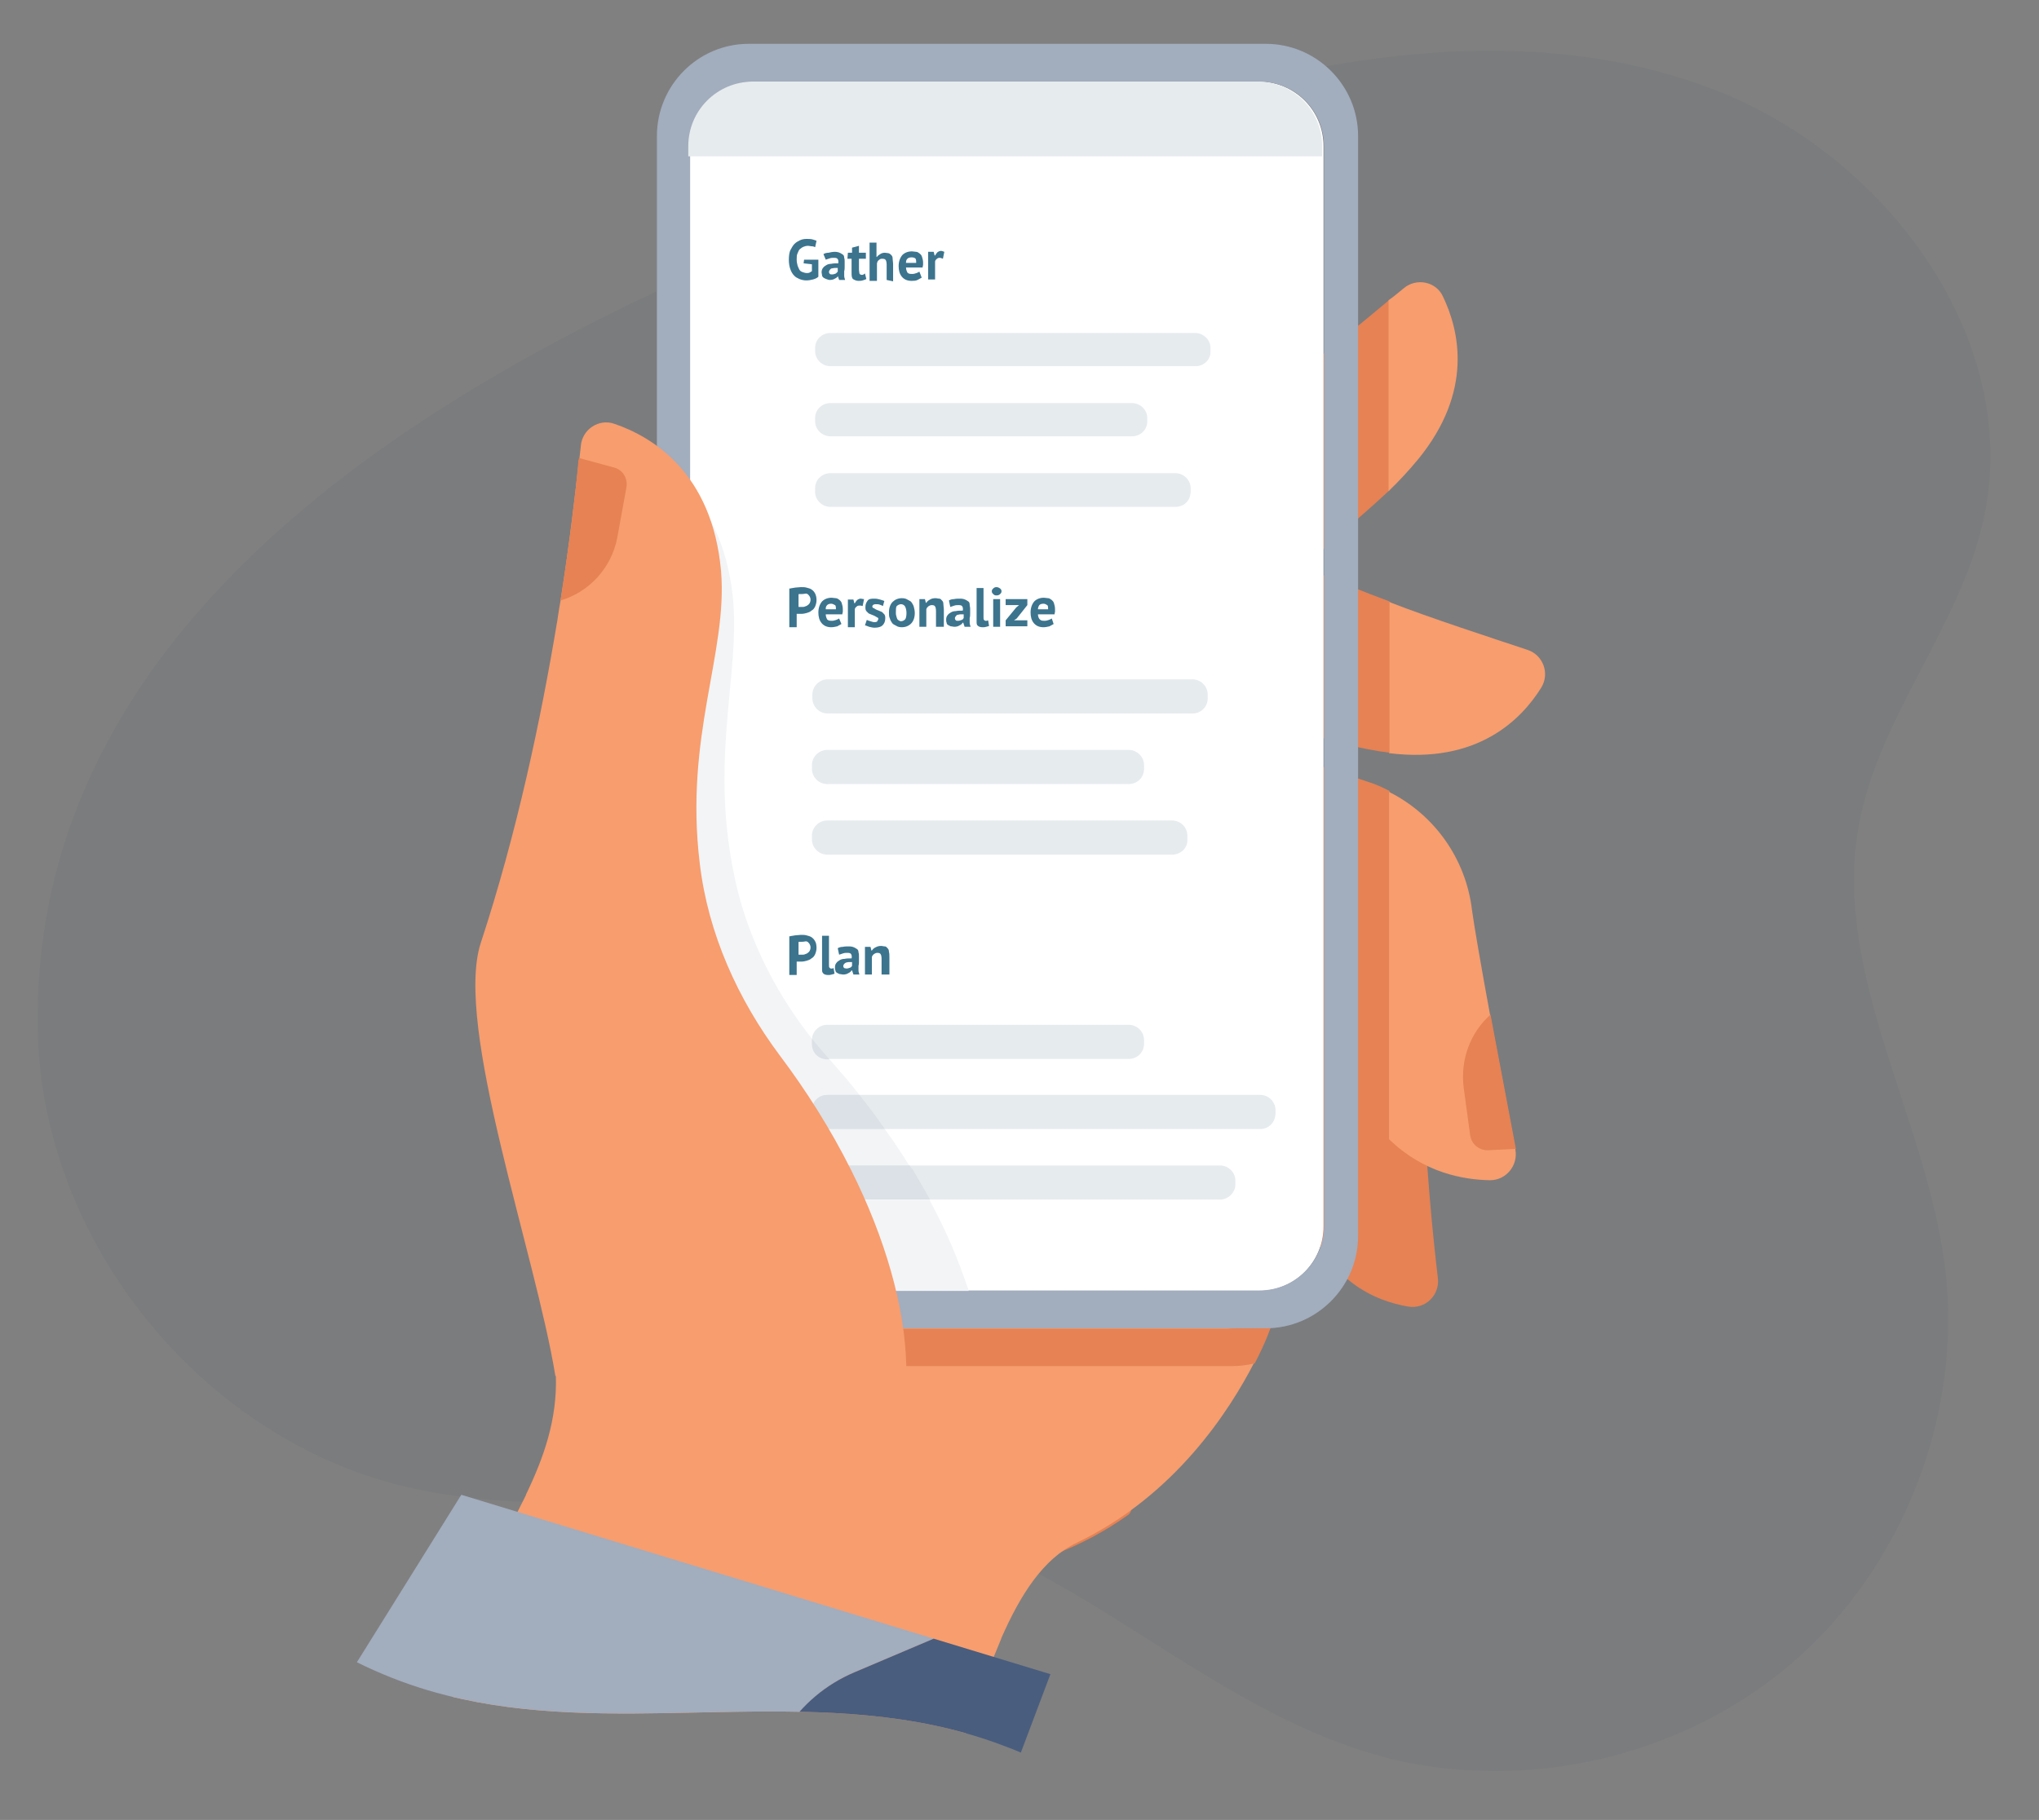 <?xml version="1.0" encoding="utf-8"?>
<!-- Generator: Adobe Illustrator 26.4.1, SVG Export Plug-In . SVG Version: 6.00 Build 0)  -->
<svg version="1.1" id="Layer_1" xmlns="http://www.w3.org/2000/svg" xmlns:xlink="http://www.w3.org/1999/xlink" x="0px" y="0px"
	 viewBox="0 0 442 394.6" style="enable-background:new 0 0 442 394.6;" xml:space="preserve">
<rect x="0" y="0" width="442" height="394.6" fill="#808080" stroke="none"/>
<style type="text/css">
	.st0{opacity:4.000000e-02;fill:#142A4B;}
	.st1{fill:#E68254;}
	.st2{clip-path:url(#SVGID_00000144298825140201515030000005141594130545877918_);fill:#F79D6E;}
	.st3{clip-path:url(#SVGID_00000031179485301138118200000009262122383595652286_);fill:#E68254;}
	.st4{clip-path:url(#SVGID_00000124141063484349140710000011140513226009169079_);fill:#E68254;}
	.st5{clip-path:url(#SVGID_00000168796494301898518690000017195373002183470724_);fill:#F79D6E;}
	.st6{clip-path:url(#SVGID_00000046329905396718143660000011510310087775114929_);fill:#E68254;}
	.st7{clip-path:url(#SVGID_00000020364681998492386890000002088174149403621520_);fill:#F79D6E;}
	.st8{clip-path:url(#SVGID_00000165236286270317832420000002060874976641132454_);fill:#F79D6E;}
	.st9{clip-path:url(#SVGID_00000101808677835729964170000009883587786205459631_);fill:#E68254;}
	.st10{clip-path:url(#SVGID_00000127034636448262189910000008309019500332460966_);fill:#FFFFFF;}
	.st11{clip-path:url(#SVGID_00000069390779756804268690000014735528374542646155_);fill:#E68254;}
	.st12{clip-path:url(#SVGID_00000163062112353179383610000006237466139125067913_);fill:#A2ADBE;}
	.st13{clip-path:url(#SVGID_00000135692310272610761530000013480756154517427131_);fill:#E68254;}
	.st14{clip-path:url(#SVGID_00000103960421144315999520000010828686648941952691_);fill:#3C748E;}
	.st15{clip-path:url(#SVGID_00000072985131064881442140000004640581472401448893_);fill:#3C748E;}
	.st16{clip-path:url(#SVGID_00000080181453175939819660000000961669894710858942_);fill:#3C748E;}
	.st17{clip-path:url(#SVGID_00000066488305968747997080000012953198854183121821_);fill:#3C748E;}
	.st18{clip-path:url(#SVGID_00000021798274160684418550000013265305028513895843_);fill:#3C748E;}
	.st19{clip-path:url(#SVGID_00000166664479448648113820000011391157543115091074_);fill:#3C748E;}
	.st20{clip-path:url(#SVGID_00000176723235634342158440000010772175597020173187_);fill:#3C748E;}
	.st21{clip-path:url(#SVGID_00000181051361269298794840000017395809931628895401_);fill:#3C748E;}
	.st22{clip-path:url(#SVGID_00000000216096226735499690000005444779085778835387_);fill:#3C748E;}
	.st23{clip-path:url(#SVGID_00000054248931311622954960000014872485001971293085_);fill:#3C748E;}
	.st24{clip-path:url(#SVGID_00000157300188824171133870000009013924905018890911_);fill:#3C748E;}
	.st25{clip-path:url(#SVGID_00000089570959001117573880000009455052422650902946_);fill:#3C748E;}
	.st26{clip-path:url(#SVGID_00000070084461072253709590000017657337377069661630_);fill:#3C748E;}
	.st27{clip-path:url(#SVGID_00000173129102732191612670000009734014488014478526_);fill:#3C748E;}
	.st28{clip-path:url(#SVGID_00000183951300187456437400000009496116068395252114_);fill:#3C748E;}
	.st29{clip-path:url(#SVGID_00000166672323479336578440000007057998628007698110_);fill:#3C748E;}
	.st30{clip-path:url(#SVGID_00000014618570274979979600000014520247398423779987_);fill:#3C748E;}
	.st31{clip-path:url(#SVGID_00000026130581999011198940000001614401723842445197_);fill:#3C748E;}
	.st32{clip-path:url(#SVGID_00000047738760456009749440000012097852485218706826_);fill:#3C748E;}
	.st33{clip-path:url(#SVGID_00000137119800104969462220000000719758686966203578_);fill:#3C748E;}
	.st34{clip-path:url(#SVGID_00000130604670739528541870000001325836431336428677_);fill:#3C748E;}
	.st35{clip-path:url(#SVGID_00000077284236209933591510000009278242513367009411_);fill:#E6EBEE;}
	.st36{clip-path:url(#SVGID_00000149381313183284669010000001564535303257508797_);fill:#E6EBEE;}
	.st37{clip-path:url(#SVGID_00000079480605058629059270000004134370073169167789_);fill:#E6EBEE;}
	.st38{clip-path:url(#SVGID_00000087409543663853394290000011654616563666661249_);fill:#E6EBEE;}
	.st39{clip-path:url(#SVGID_00000170274472262962307100000003367159427044578191_);fill:#E6EBEE;}
	.st40{clip-path:url(#SVGID_00000106826900836726948180000018201588571078721970_);fill:#E6EBEE;}
	.st41{clip-path:url(#SVGID_00000083771852939373247900000002643287453600673174_);fill:#E6EBEE;}
	.st42{clip-path:url(#SVGID_00000141414997652406934560000006023819716158877372_);fill:#E6EBEE;}
	.st43{clip-path:url(#SVGID_00000053524503347036324660000017608497348595233471_);fill:#E6EBEE;}
	.st44{clip-path:url(#SVGID_00000177464524153253567410000011473588363757793208_);fill:#F2F4F6;}
	.st45{clip-path:url(#SVGID_00000032613746108561090290000006830859183047245703_);fill:#DBE1E6;}
	.st46{clip-path:url(#SVGID_00000046306714005758164670000006626366622028332928_);fill:#DBE1E6;}
	.st47{clip-path:url(#SVGID_00000032626162114039322390000005597174575108780190_);fill:#DBE1E6;}
	.st48{clip-path:url(#SVGID_00000020375849795715357070000015148696317880518287_);fill:#F79D6E;}
	.st49{clip-path:url(#SVGID_00000035505171438637392320000013634572513083732415_);fill:#E68254;}
	.st50{clip-path:url(#SVGID_00000122708773912765680860000003292521358840561054_);fill:#A2ADBE;}
	.st51{clip-path:url(#SVGID_00000103980385349354752380000003568152680149116345_);fill:#495D7E;}
	.st52{clip-path:url(#SVGID_00000067957827137365767650000006177814266273055660_);fill:#E6EBEE;}
</style>
<g>
	<path class="st0" d="M273,17.7h-1.7l0,0H273c7.6,0,13.9,6.2,13.9,14v100.9v133.3c0,7.7-6.2,14-14,14h0.1c7.8,0,14-6.3,14-14V151.1
		v-81V31.7C287,24,280.7,17.7,273,17.7 M323,11c-11.9,0-23.8,1.3-35.7,3.4c4.3,3.7,7,9.1,7,15.2V268c0,11-9,20-20,20h-112
		c-11,0-20-9-20-20V63.2C71.6,96.4,6.3,146.7,8.2,224.1C9.4,269,43.1,311,86.5,322c12.8,3.2,25.9,3.9,39.2,3.9
		c5.2,0,10.3-0.1,15.5-0.2s10.4-0.2,15.5-0.2c14.5,0,28.8,0.8,42.7,4.8c35.5,10.2,63.1,39.9,98.6,50.1c8.5,2.5,17.3,3.6,26.2,3.6
		c23.2,0,46.5-8.2,64.1-23.3c24.3-20.8,37.3-54.3,33.3-86.1c-4.1-32.4-24.4-63.3-18.7-95.4c4.2-23.6,21.7-42.9,27-66.2
		c8.8-38.9-20.7-78.9-57.9-93.4C356.3,13.5,339.8,11,323,11"/>
	<path class="st1" d="M196.4,295.4c0.9,15.7-10.6,28.2-22.3,37c-0.7,0.5-1,1.4-0.6,2.2c0.4,0.7,1.5,1.1,2.2,0.6
		c10-7.4,19.3-16.7,22.7-29c0.9-3.4,1.4-7.1,1.2-10.7C199.6,293.4,196.3,293.4,196.4,295.4z"/>
	<path class="st1" d="M119.8,163.5c0.5-0.2,1-0.3,1.5-0.4c0.3-0.1,0.5-0.1,0.9-0.2l0.3-0.1c0.3-0.1-0.3,0,0.1,0
		c1-0.1,2.1-0.2,3.2-0.1c0.9,0.1,1.6-0.8,1.6-1.6c-0.1-0.9-0.7-1.5-1.6-1.6c-2.3-0.2-4.6,0.1-6.8,0.9c-0.8,0.3-1.4,1.1-1.1,2
		C118.1,163.2,119,163.9,119.8,163.5z"/>
	<path class="st1" d="M115.4,175.2c3.7-1.5,7.7-1.5,11.4,0.1c0.8,0.3,1.8-0.3,2-1.1c0.3-0.9-0.3-1.6-1.1-2
		c-4.1-1.7-8.9-1.7-13.1-0.1c-0.8,0.3-1.4,1-1.1,2C113.6,174.9,114.5,175.6,115.4,175.2z"/>
	<path class="st1" d="M310.3,179.2c-2.3-1.2-5.4-0.8-7.1,1.3c-0.3,0.3-0.4,0.7-0.4,1.1c0,0.4,0.2,0.9,0.4,1.1c0.6,0.5,1.7,0.7,2.2,0
		c0.2-0.3,0.4-0.4,0.7-0.7c-0.1,0.1-0.2,0.2-0.3,0.3c0.3-0.2,0.6-0.3,0.9-0.5c-0.1,0.1-0.3,0.1-0.4,0.2c0.3-0.2,0.7-0.3,1.1-0.3
		c-0.2,0-0.3,0-0.4,0.1c0.3-0.1,0.8-0.1,1.1,0c-0.2,0-0.3,0-0.4-0.1c0.3,0.1,0.7,0.2,1,0.3c-0.1-0.1-0.3-0.1-0.4-0.2
		c0.1,0.1,0.2,0.1,0.3,0.2c0.8,0.4,1.8,0.2,2.2-0.6C311.3,180.7,311.1,179.7,310.3,179.2z"/>
	<path class="st1" d="M210.2,341.5c12.3-1.4,24.2-5.8,34.3-13c1.7-1.2,0.1-3.9-1.6-2.7c-9.6,6.9-20.9,11.3-32.7,12.6
		c-0.9,0.1-1.6,0.7-1.6,1.6C208.6,340.6,209.4,341.5,210.2,341.5z"/>
	<g>
		<g>
			<defs>
				<path id="SVGID_1_" d="M18.3,269.8c-3-120.1,98.1-263.7,188.2-290.4C244.8-31.9,345,50.8,382.2,65.3
					c37.2,14.4,66.7,54.5,57.9,93.4c-5.3,23.3-22.8,42.6-27,66.2c-5.7,32.2,14.6,63,18.7,95.4c4,31.8-9,65.3-33.3,86.1
					s-59.4,28.5-90.2,19.6c-35.5-10.2-63.1-39.9-98.6-50.1c-18.8-5.4-38.5-5-58.2-4.6c-18.5,0.4-37,0.8-54.7-3.7
					C53.2,356.7,19.4,314.7,18.3,269.8"/>
			</defs>
			<clipPath id="SVGID_00000073711079209140894840000000264142133030775209_">
				<use xlink:href="#SVGID_1_"  style="overflow:visible;"/>
			</clipPath>
			<path style="clip-path:url(#SVGID_00000073711079209140894840000000264142133030775209_);fill:#F79D6E;" d="M270.5,287.2
				c-18.6-1.8-85.5-7.8-123.4-2.6c-3.4,0.4-6.6,1-9.4,1.6c-10.8,2.5-17.5,6.3-17.2,12.1c0.3,9.5-2.6,17.7-6.5,25.8v0.1
				c-1.3,2.6-2.6,5.2-4,7.9l-0.1,0.1c-1,1.9-2,3.8-3,5.8c-0.1,0.3-0.3,0.4-0.3,0.7c-1.2,2.5-2.4,5-3.5,7.5c-0.2,0.3-0.3,0.6-0.3,0.9
				c-3.5,8.5-5.7,17.9-4.4,29.1c0.9,6.4,4.1,12.2,9.1,17.2h94.9c1.9-3.7,3.5-7.9,5.1-12.3c0.1-0.2,0.2-0.4,0.2-0.6
				c1.1-3.1,2.2-6.2,3.3-9.4c0.1-0.3,0.2-0.5,0.3-0.8c0.6-1.7,1.2-3.3,1.8-5c0-0.1,0.1-0.2,0.1-0.3c1.2-3.3,2.5-6.5,3.8-9.6l0.1-0.3
				c4.1-9.3,9-17.1,16.3-20.6c21.3-10.2,33.1-28.6,38.5-39.1c2.5-4.8,3.5-7.9,3.5-7.9S273.7,287.4,270.5,287.2z"/>
		</g>
		<g>
			<defs>
				<path id="SVGID_00000071559183526298840050000007941808309898340994_" d="M18.3,269.8c-3-120.1,98.1-263.7,188.2-290.4
					C244.8-31.9,345,50.8,382.2,65.3c37.2,14.4,66.7,54.5,57.9,93.4c-5.3,23.3-22.8,42.6-27,66.2c-5.7,32.2,14.6,63,18.7,95.4
					c4,31.8-9,65.3-33.3,86.1s-59.4,28.5-90.2,19.6c-35.5-10.2-63.1-39.9-98.6-50.1c-18.8-5.4-38.5-5-58.2-4.6
					c-18.5,0.4-37,0.8-54.7-3.7C53.2,356.7,19.4,314.7,18.3,269.8"/>
			</defs>
			<clipPath id="SVGID_00000121993395471988815020000011056676081283186830_">
				<use xlink:href="#SVGID_00000071559183526298840050000007941808309898340994_"  style="overflow:visible;"/>
			</clipPath>
			<path style="clip-path:url(#SVGID_00000121993395471988815020000011056676081283186830_);fill:#E68254;" d="M267.2,197
				c12.6,28.6,9.9,48.2,15.2,65c5,15.7,15.7,20.1,22.9,21.3c3.7,0.6,6.8-2.5,6.4-6.1c-1-8.5-2.7-24.6-3.3-43.9
				c-0.3-11.1-7-20.9-17.1-25.4L267.2,197z"/>
		</g>
		<g>
			<defs>
				<path id="SVGID_00000015346078600417363520000004424870621006343067_" d="M18.3,269.8c-3-120.1,98.1-263.7,188.2-290.4
					C244.8-31.9,345,50.8,382.2,65.3c37.2,14.4,66.7,54.5,57.9,93.4c-5.3,23.3-22.8,42.6-27,66.2c-5.7,32.2,14.6,63,18.7,95.4
					c4,31.8-9,65.3-33.3,86.1s-59.4,28.5-90.2,19.6c-35.5-10.2-63.1-39.9-98.6-50.1c-18.8-5.4-38.5-5-58.2-4.6
					c-18.5,0.4-37,0.8-54.7-3.7C53.2,356.7,19.4,314.7,18.3,269.8"/>
			</defs>
			<clipPath id="SVGID_00000142875962032964156170000007344032577435398019_">
				<use xlink:href="#SVGID_00000015346078600417363520000004424870621006343067_"  style="overflow:visible;"/>
			</clipPath>
			<path style="clip-path:url(#SVGID_00000142875962032964156170000007344032577435398019_);fill:#E68254;" d="M292.3,233.6
				c-7.5-17.4-7.3-38.3-21.3-66.5c-1.2-2.4-2.5-4.8-3.8-7.3l8.5,2.8l20.8,6.9c1.6,0.5,3.2,1.2,4.7,2v75.3
				C297.8,243.7,294.8,239.4,292.3,233.6z"/>
		</g>
		<g>
			<defs>
				<path id="SVGID_00000168107227305691255400000007668196454306175935_" d="M18.3,269.8c-3-120.1,98.1-263.7,188.2-290.4
					C244.8-31.9,345,50.8,382.2,65.3c37.2,14.4,66.7,54.5,57.9,93.4c-5.3,23.3-22.8,42.6-27,66.2c-5.7,32.2,14.6,63,18.7,95.4
					c4,31.8-9,65.3-33.3,86.1s-59.4,28.5-90.2,19.6c-35.5-10.2-63.1-39.9-98.6-50.1c-18.8-5.4-38.5-5-58.2-4.6
					c-18.5,0.4-37,0.8-54.7-3.7C53.2,356.7,19.4,314.7,18.3,269.8"/>
			</defs>
			<clipPath id="SVGID_00000062874762280601325000000009820416199731625374_">
				<use xlink:href="#SVGID_00000168107227305691255400000007668196454306175935_"  style="overflow:visible;"/>
			</clipPath>
			<path style="clip-path:url(#SVGID_00000062874762280601325000000009820416199731625374_);fill:#F79D6E;" d="M301.1,171.7V247
				c7.5,7.3,16.1,8.8,21.9,8.9c3.5,0,6.1-3.2,5.5-6.6v-0.2c-1.3-6.9-3.5-18.5-5.5-29.1c-1.9-10.3-3.5-19.6-3.9-22.6
				C317.8,186.2,310.9,176.6,301.1,171.7z"/>
		</g>
		<g>
			<defs>
				<path id="SVGID_00000080205602527391577950000004684566153590867132_" d="M18.3,269.8c-3-120.1,98.1-263.7,188.2-290.4
					C244.8-31.9,345,50.8,382.2,65.3c37.2,14.4,66.7,54.5,57.9,93.4c-5.3,23.3-22.8,42.6-27,66.2c-5.7,32.2,14.6,63,18.7,95.4
					c4,31.8-9,65.3-33.3,86.1s-59.4,28.5-90.2,19.6c-35.5-10.2-63.1-39.9-98.6-50.1c-18.8-5.4-38.5-5-58.2-4.6
					c-18.5,0.4-37,0.8-54.7-3.7C53.2,356.7,19.4,314.7,18.3,269.8"/>
			</defs>
			<clipPath id="SVGID_00000052814500719241527240000000714862174680228996_">
				<use xlink:href="#SVGID_00000080205602527391577950000004684566153590867132_"  style="overflow:visible;"/>
			</clipPath>
			<path style="clip-path:url(#SVGID_00000052814500719241527240000000714862174680228996_);fill:#E68254;" d="M282.6,122.9
				c-10.4-4.4-21.4-9.6-32.4-15.5c-1.3-0.7-2.6-1.5-3.9-2.1c4.4-2.7,8.6-5.5,12.8-8.4c7.9-5.3,15-10.5,21.5-15.4
				c0.9-0.7,1.9-1.5,2.8-2.1c4.9-3.7,12.2-9.7,17.8-14.4v41.3c-3.6,3.4-7.5,6.7-11.7,10.4C287.2,118.8,284.9,120.8,282.6,122.9z"/>
		</g>
		<g>
			<defs>
				<path id="SVGID_00000166664827709933020050000015402271043895001764_" d="M18.3,269.8c-3-120.1,98.1-263.7,188.2-290.4
					C244.8-31.9,345,50.8,382.2,65.3c37.2,14.4,66.7,54.5,57.9,93.4c-5.3,23.3-22.8,42.6-27,66.2c-5.7,32.2,14.6,63,18.7,95.4
					c4,31.8-9,65.3-33.3,86.1s-59.4,28.5-90.2,19.6c-35.5-10.2-63.1-39.9-98.6-50.1c-18.8-5.4-38.5-5-58.2-4.6
					c-18.5,0.4-37,0.8-54.7-3.7C53.2,356.7,19.4,314.7,18.3,269.8"/>
			</defs>
			<clipPath id="SVGID_00000118394283606762905100000015189842738540283794_">
				<use xlink:href="#SVGID_00000166664827709933020050000015402271043895001764_"  style="overflow:visible;"/>
			</clipPath>
			<path style="clip-path:url(#SVGID_00000118394283606762905100000015189842738540283794_);fill:#F79D6E;" d="M304.3,62.5
				c2.7-2.3,7-1.5,8.5,1.8c3.5,7.3,6.7,20.5-5.4,35.3c-2,2.4-4.1,4.7-6.4,6.9V65.1C302.3,64.2,303.4,63.2,304.3,62.5z"/>
		</g>
		<g>
			<defs>
				<path id="SVGID_00000024710439627538377620000004254493767200866734_" d="M18.3,269.8c-3-120.1,98.1-263.7,188.2-290.4
					C244.8-31.9,345,50.8,382.2,65.3c37.2,14.4,66.7,54.5,57.9,93.4c-5.3,23.3-22.8,42.6-27,66.2c-5.7,32.2,14.6,63,18.7,95.4
					c4,31.8-9,65.3-33.3,86.1s-59.4,28.5-90.2,19.6c-35.5-10.2-63.1-39.9-98.6-50.1c-18.8-5.4-38.5-5-58.2-4.6
					c-18.5,0.4-37,0.8-54.7-3.7C53.2,356.7,19.4,314.7,18.3,269.8"/>
			</defs>
			<clipPath id="SVGID_00000002357510787219905030000007179986335056490926_">
				<use xlink:href="#SVGID_00000024710439627538377620000004254493767200866734_"  style="overflow:visible;"/>
			</clipPath>
			<path style="clip-path:url(#SVGID_00000002357510787219905030000007179986335056490926_);fill:#F79D6E;" d="M301.6,130.7
				c7.9,3.1,21.7,7.6,29.5,10.2c3.4,1.1,4.9,5.1,3,8.2c-4.3,6.9-13.8,16.6-33,14.2v-32.8C301.3,130.5,301.4,130.6,301.6,130.7z"/>
		</g>
		<g>
			<defs>
				<path id="SVGID_00000172406381398596502390000007780810878542939531_" d="M18.3,269.8c-3-120.1,98.1-263.7,188.2-290.4
					C244.8-31.9,345,50.8,382.2,65.3c37.2,14.4,66.7,54.5,57.9,93.4c-5.3,23.3-22.8,42.6-27,66.2c-5.7,32.2,14.6,63,18.7,95.4
					c4,31.8-9,65.3-33.3,86.1s-59.4,28.5-90.2,19.6c-35.5-10.2-63.1-39.9-98.6-50.1c-18.8-5.4-38.5-5-58.2-4.6
					c-18.5,0.4-37,0.8-54.7-3.7C53.2,356.7,19.4,314.7,18.3,269.8"/>
			</defs>
			<clipPath id="SVGID_00000052095112383778390810000012874513361417563567_">
				<use xlink:href="#SVGID_00000172406381398596502390000007780810878542939531_"  style="overflow:visible;"/>
			</clipPath>
			<path style="clip-path:url(#SVGID_00000052095112383778390810000012874513361417563567_);fill:#E68254;" d="M263.7,143.1
				c6.4-8.3,12.8-14.7,18.9-20.2c0.2,0.1,0.3,0.1,0.4,0.2c6.4,2.7,12.5,5.2,18.2,7.3v32.8c-12.3-1.5-24.2-6.8-40.2-10.7
				c-1.1-0.3-2.3-0.5-3.5-0.8C259.5,148.7,261.6,145.9,263.7,143.1z"/>
		</g>
		<g>
			<defs>
				<path id="SVGID_00000025421974968239178670000017622194601549631403_" d="M18.3,269.8c-3-120.1,98.1-263.7,188.2-290.4
					C244.8-31.9,345,50.8,382.2,65.3c37.2,14.4,66.7,54.5,57.9,93.4c-5.3,23.3-22.8,42.6-27,66.2c-5.7,32.2,14.6,63,18.7,95.4
					c4,31.8-9,65.3-33.3,86.1s-59.4,28.5-90.2,19.6c-35.5-10.2-63.1-39.9-98.6-50.1c-18.8-5.4-38.5-5-58.2-4.6
					c-18.5,0.4-37,0.8-54.7-3.7C53.2,356.7,19.4,314.7,18.3,269.8"/>
			</defs>
			<clipPath id="SVGID_00000176732899693735476400000009818989683002071462_">
				<use xlink:href="#SVGID_00000025421974968239178670000017622194601549631403_"  style="overflow:visible;"/>
			</clipPath>
			<path style="clip-path:url(#SVGID_00000176732899693735476400000009818989683002071462_);fill:#FFFFFF;" d="M163.5,17.7h109.4
				c7.7,0,14,6.2,14,14v100.9v133.3c0,7.7-6.2,14-14,14H163.5c-4.4,0-8.2-2-10.8-5c-2-2.4-3.2-5.5-3.2-9V132.5V31.7
				C149.6,24,155.9,17.7,163.5,17.7"/>
		</g>
		<g>
			<defs>
				<path id="SVGID_00000163065362907044898970000000599186799691987850_" d="M18.3,269.8c-3-120.1,98.1-263.7,188.2-290.4
					C244.8-31.9,345,50.8,382.2,65.3c37.2,14.4,66.7,54.5,57.9,93.4c-5.3,23.3-22.8,42.6-27,66.2c-5.7,32.2,14.6,63,18.7,95.4
					c4,31.8-9,65.3-33.3,86.1s-59.4,28.5-90.2,19.6c-35.5-10.2-63.1-39.9-98.6-50.1c-18.8-5.4-38.5-5-58.2-4.6
					c-18.5,0.4-37,0.8-54.7-3.7C53.2,356.7,19.4,314.7,18.3,269.8"/>
			</defs>
			<clipPath id="SVGID_00000159458552071533682740000003372158647320853434_">
				<use xlink:href="#SVGID_00000163065362907044898970000000599186799691987850_"  style="overflow:visible;"/>
			</clipPath>
			<path style="clip-path:url(#SVGID_00000159458552071533682740000003372158647320853434_);fill:#E68254;" d="M137.8,286.3
				c3.5,6,9.9,9.9,17.2,9.9h112c1.7,0,3.3-0.2,5-0.6c2.5-4.8,3.5-7.9,3.5-7.9s-1.8-0.2-5-0.5c-1.5,0.6-3.2,0.9-4.9,0.9H156.3
				c-3.5,0-6.7-1.3-9.1-3.4C143.7,285.1,140.7,285.6,137.8,286.3z"/>
		</g>
		<g>
			<defs>
				<path id="SVGID_00000137090899796838388230000017467478275823279535_" d="M18.3,269.8c-3-120.1,98.1-263.7,188.2-290.4
					C244.8-31.9,345,50.8,382.2,65.3c37.2,14.4,66.7,54.5,57.9,93.4c-5.3,23.3-22.8,42.6-27,66.2c-5.7,32.2,14.6,63,18.7,95.4
					c4,31.8-9,65.3-33.3,86.1s-59.4,28.5-90.2,19.6c-35.5-10.2-63.1-39.9-98.6-50.1c-18.8-5.4-38.5-5-58.2-4.6
					c-18.5,0.4-37,0.8-54.7-3.7C53.2,356.7,19.4,314.7,18.3,269.8"/>
			</defs>
			<clipPath id="SVGID_00000103259443653537528240000010272865563773634217_">
				<use xlink:href="#SVGID_00000137090899796838388230000017467478275823279535_"  style="overflow:visible;"/>
			</clipPath>
			<path style="clip-path:url(#SVGID_00000103259443653537528240000010272865563773634217_);fill:#A2ADBE;" d="M142.4,29.5V268
				c0,11,9,20,20,20h112c11,0,20-9,20-20V29.5c0-11-9-20-20-20H162.3C151.3,9.5,142.4,18.5,142.4,29.5 M149.6,31.7
				c0-7.7,6.2-14,14-14H273c7.7,0,14,6.2,14,14v38.4V151v114.8c0,7.7-6.2,14-14,14h-35.1h-74.3c-4.4,0-8.2-2-10.8-5
				c-2-2.4-3.2-5.5-3.2-9v-108V73.4L149.6,31.7L149.6,31.7"/>
		</g>
		<g>
			<defs>
				<path id="SVGID_00000096753822209978153150000007846989608155517869_" d="M18.3,269.8c-3-120.1,98.1-263.7,188.2-290.4
					C244.8-31.9,345,50.8,382.2,65.3c37.2,14.4,66.7,54.5,57.9,93.4c-5.3,23.3-22.8,42.6-27,66.2c-5.7,32.2,14.6,63,18.7,95.4
					c4,31.8-9,65.3-33.3,86.1s-59.4,28.5-90.2,19.6c-35.5-10.2-63.1-39.9-98.6-50.1c-18.8-5.4-38.5-5-58.2-4.6
					c-18.5,0.4-37,0.8-54.7-3.7C53.2,356.7,19.4,314.7,18.3,269.8"/>
			</defs>
			<clipPath id="SVGID_00000183936369520944121350000016148927085308052631_">
				<use xlink:href="#SVGID_00000096753822209978153150000007846989608155517869_"  style="overflow:visible;"/>
			</clipPath>
			<path style="clip-path:url(#SVGID_00000183936369520944121350000016148927085308052631_);fill:#E68254;" d="M317.3,235.9
				l1.4,10.3c0.3,1.9,1.9,3.2,3.8,3.2l6.1-0.3c-1.3-6.9-3.5-18.5-5.5-29.1C318.8,223.8,316.5,229.7,317.3,235.9z"/>
		</g>
		<g>
			<defs>
				<path id="SVGID_00000130613208763514980390000015319299439254477483_" d="M18.3,269.8c-3-120.1,98.1-263.7,188.2-290.4
					C244.8-31.9,345,50.8,382.2,65.3c37.2,14.4,66.7,54.5,57.9,93.4c-5.3,23.3-22.8,42.6-27,66.2c-5.7,32.2,14.6,63,18.7,95.4
					c4,31.8-9,65.3-33.3,86.1s-59.4,28.5-90.2,19.6c-35.5-10.2-63.1-39.9-98.6-50.1c-18.8-5.4-38.5-5-58.2-4.6
					c-18.5,0.4-37,0.8-54.7-3.7C53.2,356.7,19.4,314.7,18.3,269.8"/>
			</defs>
			<clipPath id="SVGID_00000029728979645773693590000003105896801829650093_">
				<use xlink:href="#SVGID_00000130613208763514980390000015319299439254477483_"  style="overflow:visible;"/>
			</clipPath>
			<path style="clip-path:url(#SVGID_00000029728979645773693590000003105896801829650093_);fill:#3C748E;" d="M174.3,56.3h3.1V60
				c-0.3,0.3-0.8,0.5-1.2,0.6s-0.9,0.2-1.4,0.2s-1-0.1-1.5-0.3c-0.4-0.2-0.9-0.4-1.2-0.8c-0.3-0.3-0.6-0.8-0.8-1.4s-0.3-1.2-0.3-2
				s0.1-1.5,0.3-2c0.3-0.5,0.5-1,0.9-1.4s0.8-0.6,1.2-0.8c0.4-0.2,0.9-0.3,1.4-0.3s0.9,0,1.3,0.1c0.3,0.1,0.7,0.2,0.9,0.3l-0.3,1.4
				c-0.2-0.1-0.4-0.2-0.7-0.2s-0.5-0.1-0.9-0.1c-0.3,0-0.7,0.1-0.9,0.2c-0.3,0.1-0.5,0.3-0.8,0.5c-0.3,0.3-0.3,0.5-0.5,0.9
				s-0.2,0.8-0.2,1.4c0,0.5,0.1,0.9,0.2,1.3c0.1,0.3,0.3,0.7,0.4,0.9c0.2,0.3,0.4,0.4,0.7,0.5s0.5,0.2,0.9,0.2c0.2,0,0.4,0,0.6-0.1
				c0.2-0.1,0.3-0.2,0.5-0.3v-1.5l-1.8-0.2L174.3,56.3z"/>
		</g>
		<g>
			<defs>
				<path id="SVGID_00000160869467485165402790000009609791355295582107_" d="M18.3,269.8c-3-120.1,98.1-263.7,188.2-290.4
					C244.8-31.9,345,50.8,382.2,65.3c37.2,14.4,66.7,54.5,57.9,93.4c-5.3,23.3-22.8,42.6-27,66.2c-5.7,32.2,14.6,63,18.7,95.4
					c4,31.8-9,65.3-33.3,86.1s-59.4,28.5-90.2,19.6c-35.5-10.2-63.1-39.9-98.6-50.1c-18.8-5.4-38.5-5-58.2-4.6
					c-18.5,0.4-37,0.8-54.7-3.7C53.2,356.7,19.4,314.7,18.3,269.8"/>
			</defs>
			<clipPath id="SVGID_00000096037608725507773550000004227826193402108818_">
				<use xlink:href="#SVGID_00000160869467485165402790000009609791355295582107_"  style="overflow:visible;"/>
			</clipPath>
			<path style="clip-path:url(#SVGID_00000096037608725507773550000004227826193402108818_);fill:#3C748E;" d="M178.5,55.1
				c0.3-0.2,0.7-0.3,1.1-0.3c0.4-0.1,0.9-0.2,1.4-0.2c0.4,0,0.8,0.1,1,0.2c0.3,0.1,0.5,0.3,0.7,0.4s0.3,0.4,0.3,0.7
				c0.1,0.3,0.1,0.5,0.1,0.9s0,0.7,0,1s0,0.7-0.1,1c0,0.3,0,0.7,0,1s0.1,0.6,0.2,0.9h-1.3l-0.3-0.9h0.1c-0.2,0.3-0.3,0.4-0.7,0.6
				c-0.3,0.2-0.7,0.3-1.1,0.3c-0.3,0-0.5-0.1-0.8-0.2s-0.4-0.2-0.6-0.3c-0.2-0.2-0.3-0.3-0.3-0.5s-0.1-0.4-0.1-0.7
				c0-0.3,0.1-0.7,0.3-0.9c0.2-0.3,0.4-0.4,0.7-0.6s0.7-0.3,1.1-0.3c0.4-0.1,0.9-0.1,1.5-0.1c0.1-0.4,0-0.8-0.1-0.9
				c-0.1-0.2-0.3-0.3-0.8-0.3c-0.3,0-0.6,0-0.9,0.1c-0.3,0.1-0.6,0.2-0.9,0.3L178.5,55.1z M180.4,59.5c0.3,0,0.5-0.1,0.8-0.2
				c0.2-0.2,0.3-0.3,0.4-0.4v-0.8c-0.3,0-0.5,0-0.7,0s-0.4,0.1-0.6,0.1s-0.3,0.2-0.4,0.3c-0.1,0.1-0.2,0.3-0.2,0.4
				c0,0.3,0.1,0.4,0.2,0.5C180,59.5,180.2,59.5,180.4,59.5z"/>
		</g>
		<g>
			<defs>
				<path id="SVGID_00000058581426974709185210000011240058677361443495_" d="M18.3,269.8c-3-120.1,98.1-263.7,188.2-290.4
					C244.8-31.9,345,50.8,382.2,65.3c37.2,14.4,66.7,54.5,57.9,93.4c-5.3,23.3-22.8,42.6-27,66.2c-5.7,32.2,14.6,63,18.7,95.4
					c4,31.8-9,65.3-33.3,86.1s-59.4,28.5-90.2,19.6c-35.5-10.2-63.1-39.9-98.6-50.1c-18.8-5.4-38.5-5-58.2-4.6
					c-18.5,0.4-37,0.8-54.7-3.7C53.2,356.7,19.4,314.7,18.3,269.8"/>
			</defs>
			<clipPath id="SVGID_00000056395797657837458460000004346414395724104588_">
				<use xlink:href="#SVGID_00000058581426974709185210000011240058677361443495_"  style="overflow:visible;"/>
			</clipPath>
			<path style="clip-path:url(#SVGID_00000056395797657837458460000004346414395724104588_);fill:#3C748E;" d="M183.8,54.8h0.9v-1.1
				l1.5-0.4v1.5h1.5v1.3h-1.5v2.3c0,0.4,0.1,0.7,0.1,0.9c0.1,0.2,0.3,0.3,0.5,0.3s0.3,0,0.4-0.1l0.3-0.2l0.3,1.2
				c-0.2,0.1-0.4,0.2-0.8,0.3c-0.3,0.1-0.6,0.1-0.9,0.1c-0.5,0-0.9-0.2-1.2-0.4c-0.3-0.3-0.3-0.8-0.3-1.4v-3h-0.9L183.8,54.8z"/>
		</g>
		<g>
			<defs>
				<path id="SVGID_00000009587042270483941510000014019397504859283373_" d="M18.3,269.8c-3-120.1,98.1-263.7,188.2-290.4
					C244.8-31.9,345,50.8,382.2,65.3c37.2,14.4,66.7,54.5,57.9,93.4c-5.3,23.3-22.8,42.6-27,66.2c-5.7,32.2,14.6,63,18.7,95.4
					c4,31.8-9,65.3-33.3,86.1s-59.4,28.5-90.2,19.6c-35.5-10.2-63.1-39.9-98.6-50.1c-18.8-5.4-38.5-5-58.2-4.6
					c-18.5,0.4-37,0.8-54.7-3.7C53.2,356.7,19.4,314.7,18.3,269.8"/>
			</defs>
			<clipPath id="SVGID_00000097482609444905864370000012186672032071178663_">
				<use xlink:href="#SVGID_00000009587042270483941510000014019397504859283373_"  style="overflow:visible;"/>
			</clipPath>
			<path style="clip-path:url(#SVGID_00000097482609444905864370000012186672032071178663_);fill:#3C748E;" d="M192.2,60.7v-3.3
				c0-0.5-0.1-0.9-0.2-1c-0.1-0.2-0.3-0.3-0.8-0.3c-0.3,0-0.5,0.1-0.7,0.3c-0.3,0.2-0.3,0.4-0.4,0.7v3.8h-1.6v-8.3h1.5v3.1h0.1
				c0.2-0.3,0.4-0.4,0.7-0.6s0.6-0.3,1-0.3c0.3,0,0.6,0.1,0.8,0.1c0.3,0.1,0.4,0.2,0.6,0.4s0.3,0.4,0.3,0.8s0.1,0.7,0.1,1.2V61
				L192.2,60.7z"/>
		</g>
		<g>
			<defs>
				<path id="SVGID_00000040565821999733349300000008477251461458026118_" d="M18.3,269.8c-3-120.1,98.1-263.7,188.2-290.4
					C244.8-31.9,345,50.8,382.2,65.3c37.2,14.4,66.7,54.5,57.9,93.4c-5.3,23.3-22.8,42.6-27,66.2c-5.7,32.2,14.6,63,18.7,95.4
					c4,31.8-9,65.3-33.3,86.1s-59.4,28.5-90.2,19.6c-35.5-10.2-63.1-39.9-98.6-50.1c-18.8-5.4-38.5-5-58.2-4.6
					c-18.5,0.4-37,0.8-54.7-3.7C53.2,356.7,19.4,314.7,18.3,269.8"/>
			</defs>
			<clipPath id="SVGID_00000048503385335985207200000010376139490783076761_">
				<use xlink:href="#SVGID_00000040565821999733349300000008477251461458026118_"  style="overflow:visible;"/>
			</clipPath>
			<path style="clip-path:url(#SVGID_00000048503385335985207200000010376139490783076761_);fill:#3C748E;" d="M199.8,60.2
				c-0.3,0.2-0.6,0.3-0.9,0.5c-0.4,0.2-0.9,0.2-1.3,0.2c-0.9,0-1.6-0.3-2.1-0.9s-0.7-1.4-0.7-2.3c0-1,0.3-1.8,0.8-2.4
				c0.5-0.5,1.2-0.8,2.1-0.8c0.3,0,0.6,0.1,0.9,0.1s0.5,0.2,0.8,0.4c0.3,0.3,0.4,0.4,0.5,0.8c0.1,0.3,0.2,0.7,0.2,1.1
				c0,0.2,0,0.3,0,0.5S200,57.7,200,58h-3.6c0,0.5,0.2,0.9,0.3,1.1c0.3,0.3,0.6,0.3,1.1,0.3c0.3,0,0.6-0.1,0.9-0.2
				c0.3-0.1,0.4-0.2,0.6-0.3L199.8,60.2z M197.6,55.8c-0.4,0-0.7,0.1-0.9,0.3c-0.3,0.3-0.3,0.6-0.3,0.9h2.2c0-0.4,0-0.8-0.2-1
				C198.2,55.9,198,55.8,197.6,55.8z"/>
		</g>
		<g>
			<defs>
				<path id="SVGID_00000034768026993161921120000010858648053226175916_" d="M18.3,269.8c-3-120.1,98.1-263.7,188.2-290.4
					C244.8-31.9,345,50.8,382.2,65.3c37.2,14.4,66.7,54.5,57.9,93.4c-5.3,23.3-22.8,42.6-27,66.2c-5.7,32.2,14.6,63,18.7,95.4
					c4,31.8-9,65.3-33.3,86.1s-59.4,28.5-90.2,19.6c-35.5-10.2-63.1-39.9-98.6-50.1c-18.8-5.4-38.5-5-58.2-4.6
					c-18.5,0.4-37,0.8-54.7-3.7C53.2,356.7,19.4,314.7,18.3,269.8"/>
			</defs>
			<clipPath id="SVGID_00000029020265272180030560000002252535406747563398_">
				<use xlink:href="#SVGID_00000034768026993161921120000010858648053226175916_"  style="overflow:visible;"/>
			</clipPath>
			<path style="clip-path:url(#SVGID_00000029020265272180030560000002252535406747563398_);fill:#3C748E;" d="M204.4,56.1
				c-0.3-0.1-0.5-0.2-0.7-0.2c-0.3,0-0.5,0.1-0.7,0.3s-0.3,0.3-0.3,0.6v3.8h-1.5v-6h1.2l0.2,0.8h0.1c0.2-0.3,0.3-0.5,0.5-0.7
				c0.3-0.2,0.5-0.3,0.8-0.3c0.2,0,0.4,0.1,0.7,0.2L204.4,56.1z"/>
		</g>
		<g>
			<defs>
				<path id="SVGID_00000065046404982628118870000014271668301312462215_" d="M18.3,269.8c-3-120.1,98.1-263.7,188.2-290.4
					C244.8-31.9,345,50.8,382.2,65.3c37.2,14.4,66.7,54.5,57.9,93.4c-5.3,23.3-22.8,42.6-27,66.2c-5.7,32.2,14.6,63,18.7,95.4
					c4,31.8-9,65.3-33.3,86.1s-59.4,28.5-90.2,19.6c-35.5-10.2-63.1-39.9-98.6-50.1c-18.8-5.4-38.5-5-58.2-4.6
					c-18.5,0.4-37,0.8-54.7-3.7C53.2,356.7,19.4,314.7,18.3,269.8"/>
			</defs>
			<clipPath id="SVGID_00000160909337725171475450000012672104090621757064_">
				<use xlink:href="#SVGID_00000065046404982628118870000014271668301312462215_"  style="overflow:visible;"/>
			</clipPath>
			<path style="clip-path:url(#SVGID_00000160909337725171475450000012672104090621757064_);fill:#3C748E;" d="M171.3,127.6
				c0.3-0.1,0.7-0.1,1.1-0.2c0.4,0,0.8-0.1,1.2-0.1s0.9,0,1.2,0.1c0.4,0.1,0.8,0.2,1.1,0.4s0.6,0.5,0.8,0.9s0.3,0.9,0.3,1.4
				s-0.1,0.9-0.3,1.4c-0.2,0.4-0.4,0.7-0.8,0.9c-0.3,0.3-0.7,0.4-1,0.5s-0.8,0.2-1.2,0.2h-0.2h-0.3h-0.3h-0.2v2.9h-1.6v-8.4H171.3z
				 M173.8,128.8c-0.2,0-0.3,0-0.4,0c-0.2,0-0.3,0-0.3,0.1v2.7h0.2h0.2h0.2h0.2c0.2,0,0.4,0,0.6-0.1c0.2-0.1,0.4-0.1,0.6-0.3
				c0.2-0.1,0.3-0.3,0.4-0.4c0.1-0.2,0.2-0.4,0.2-0.8c0-0.3-0.1-0.5-0.2-0.7c-0.1-0.2-0.3-0.3-0.3-0.4c-0.2-0.1-0.3-0.2-0.5-0.2
				C174.1,128.8,174,128.8,173.8,128.8z"/>
		</g>
		<g>
			<defs>
				<path id="SVGID_00000041990870221313095350000002229438876410953652_" d="M18.3,269.8c-3-120.1,98.1-263.7,188.2-290.4
					C244.8-31.9,345,50.8,382.2,65.3c37.2,14.4,66.7,54.5,57.9,93.4c-5.3,23.3-22.8,42.6-27,66.2c-5.7,32.2,14.6,63,18.7,95.4
					c4,31.8-9,65.3-33.3,86.1s-59.4,28.5-90.2,19.6c-35.5-10.2-63.1-39.9-98.6-50.1c-18.8-5.4-38.5-5-58.2-4.6
					c-18.5,0.4-37,0.8-54.7-3.7C53.2,356.7,19.4,314.7,18.3,269.8"/>
			</defs>
			<clipPath id="SVGID_00000052063571737203857560000002044438050388858811_">
				<use xlink:href="#SVGID_00000041990870221313095350000002229438876410953652_"  style="overflow:visible;"/>
			</clipPath>
			<path style="clip-path:url(#SVGID_00000052063571737203857560000002044438050388858811_);fill:#3C748E;" d="M182.4,135.3
				c-0.3,0.2-0.6,0.3-0.9,0.5c-0.4,0.1-0.9,0.2-1.3,0.2c-0.9,0-1.6-0.3-2.1-0.9s-0.7-1.4-0.7-2.3c0-1,0.3-1.8,0.8-2.4
				c0.5-0.5,1.2-0.8,2.1-0.8c0.3,0,0.6,0.1,0.9,0.1c0.3,0,0.5,0.2,0.8,0.4c0.3,0.3,0.4,0.4,0.5,0.8c0.1,0.3,0.2,0.7,0.2,1.2
				c0,0.2,0,0.3,0,0.5s-0.1,0.3-0.1,0.6H179c0,0.5,0.2,0.9,0.3,1.1c0.3,0.3,0.6,0.3,1.1,0.3c0.3,0,0.6-0.1,0.9-0.2
				c0.3-0.1,0.4-0.2,0.6-0.3L182.4,135.3z M180.2,130.9c-0.4,0-0.7,0.1-0.9,0.3c-0.3,0.3-0.3,0.6-0.3,0.9h2.2c0-0.4,0-0.8-0.2-0.9
				S180.5,130.9,180.2,130.9z"/>
		</g>
		<g>
			<defs>
				<path id="SVGID_00000024696383758156409530000011331029738602055047_" d="M18.3,269.8c-3-120.1,98.1-263.7,188.2-290.4
					C244.8-31.9,345,50.8,382.2,65.3c37.2,14.4,66.7,54.5,57.9,93.4c-5.3,23.3-22.8,42.6-27,66.2c-5.7,32.2,14.6,63,18.7,95.4
					c4,31.8-9,65.3-33.3,86.1s-59.4,28.5-90.2,19.6c-35.5-10.2-63.1-39.9-98.6-50.1c-18.8-5.4-38.5-5-58.2-4.6
					c-18.5,0.4-37,0.8-54.7-3.7C53.2,356.7,19.4,314.7,18.3,269.8"/>
			</defs>
			<clipPath id="SVGID_00000018235119956647677790000012343850760875648675_">
				<use xlink:href="#SVGID_00000024696383758156409530000011331029738602055047_"  style="overflow:visible;"/>
			</clipPath>
			<path style="clip-path:url(#SVGID_00000018235119956647677790000012343850760875648675_);fill:#3C748E;" d="M187,131.4
				c-0.3-0.1-0.5-0.1-0.7-0.1c-0.3,0-0.5,0.1-0.7,0.3s-0.3,0.3-0.3,0.6v3.8h-1.5v-6h1.2l0.2,0.8h0.1c0.2-0.3,0.3-0.5,0.5-0.7
				c0.3-0.2,0.5-0.3,0.8-0.3c0.2,0,0.4,0.1,0.7,0.1L187,131.4z"/>
		</g>
		<g>
			<defs>
				<path id="SVGID_00000125599239272052046360000016985737121703257016_" d="M18.3,269.8c-3-120.1,98.1-263.7,188.2-290.4
					C244.8-31.9,345,50.8,382.2,65.3c37.2,14.4,66.7,54.5,57.9,93.4c-5.3,23.3-22.8,42.6-27,66.2c-5.7,32.2,14.6,63,18.7,95.4
					c4,31.8-9,65.3-33.3,86.1s-59.4,28.5-90.2,19.6c-35.5-10.2-63.1-39.9-98.6-50.1c-18.8-5.4-38.5-5-58.2-4.6
					c-18.5,0.4-37,0.8-54.7-3.7C53.2,356.7,19.4,314.7,18.3,269.8"/>
			</defs>
			<clipPath id="SVGID_00000144305573169475718320000013428917342025664392_">
				<use xlink:href="#SVGID_00000125599239272052046360000016985737121703257016_"  style="overflow:visible;"/>
			</clipPath>
			<path style="clip-path:url(#SVGID_00000144305573169475718320000013428917342025664392_);fill:#3C748E;" d="M190.4,134.2
				c0-0.2-0.1-0.3-0.2-0.3c-0.2-0.1-0.3-0.2-0.5-0.3s-0.4-0.2-0.7-0.3s-0.4-0.2-0.7-0.3c-0.2-0.2-0.3-0.3-0.5-0.5
				c-0.2-0.3-0.2-0.5-0.2-0.9c0-0.6,0.2-1,0.5-1.4s0.9-0.4,1.5-0.4c0.4,0,0.9,0.1,1.2,0.2c0.3,0.1,0.7,0.2,0.9,0.3l-0.3,1.1
				c-0.2-0.1-0.4-0.2-0.7-0.3s-0.5-0.1-0.9-0.1s-0.7,0.2-0.7,0.5c0,0.2,0.1,0.3,0.2,0.3c0.2,0.1,0.3,0.2,0.5,0.3s0.4,0.2,0.7,0.3
				s0.4,0.2,0.7,0.3c0.2,0.2,0.3,0.3,0.5,0.5c0.2,0.3,0.2,0.5,0.2,0.9c0,0.6-0.2,1.1-0.6,1.5c-0.3,0.3-0.9,0.5-1.7,0.5
				c-0.4,0-0.8-0.1-1.2-0.2c-0.3-0.1-0.7-0.3-0.9-0.3l0.4-1.2c0.2,0.1,0.4,0.2,0.8,0.3c0.3,0.1,0.6,0.2,0.9,0.2
				c0.3,0,0.4-0.1,0.5-0.1C190.3,134.5,190.4,134.3,190.4,134.2z"/>
		</g>
		<g>
			<defs>
				<path id="SVGID_00000142878119947659515950000001116666713671347092_" d="M18.3,269.8c-3-120.1,98.1-263.7,188.2-290.4
					C244.8-31.9,345,50.8,382.2,65.3c37.2,14.4,66.7,54.5,57.9,93.4c-5.3,23.3-22.8,42.6-27,66.2c-5.7,32.2,14.6,63,18.7,95.4
					c4,31.8-9,65.3-33.3,86.1s-59.4,28.5-90.2,19.6c-35.5-10.2-63.1-39.9-98.6-50.1c-18.8-5.4-38.5-5-58.2-4.6
					c-18.5,0.4-37,0.8-54.7-3.7C53.2,356.7,19.4,314.7,18.3,269.8"/>
			</defs>
			<clipPath id="SVGID_00000016054573592560804000000004439835577037705631_">
				<use xlink:href="#SVGID_00000142878119947659515950000001116666713671347092_"  style="overflow:visible;"/>
			</clipPath>
			<path style="clip-path:url(#SVGID_00000016054573592560804000000004439835577037705631_);fill:#3C748E;" d="M192.7,132.8
				c0-1,0.3-1.8,0.8-2.3s1.2-0.8,2-0.8c0.5,0,0.9,0.1,1.2,0.3s0.7,0.3,0.9,0.6s0.4,0.6,0.5,1c0.1,0.3,0.2,0.9,0.2,1.3
				c0,1-0.3,1.8-0.8,2.3s-1.2,0.8-2,0.8c-0.5,0-0.9-0.1-1.2-0.3s-0.7-0.3-0.9-0.6s-0.4-0.6-0.5-1
				C192.7,133.7,192.7,133.3,192.7,132.8z M194.2,132.8c0,0.3,0,0.5,0.1,0.8s0.1,0.4,0.2,0.6c0.1,0.2,0.3,0.3,0.3,0.3
				c0.2,0.1,0.3,0.2,0.5,0.2c0.4,0,0.7-0.2,0.9-0.4s0.3-0.8,0.3-1.4c0-0.5-0.1-1-0.3-1.4c-0.2-0.3-0.5-0.5-0.9-0.5
				c-0.3,0-0.7,0.2-0.9,0.4S194.2,132.2,194.2,132.8z"/>
		</g>
		<g>
			<defs>
				<path id="SVGID_00000069379451744688937770000012843010894604687771_" d="M18.3,269.8c-3-120.1,98.1-263.7,188.2-290.4
					C244.8-31.9,345,50.8,382.2,65.3c37.2,14.4,66.7,54.5,57.9,93.4c-5.3,23.3-22.8,42.6-27,66.2c-5.7,32.2,14.6,63,18.7,95.4
					c4,31.8-9,65.3-33.3,86.1s-59.4,28.5-90.2,19.6c-35.5-10.2-63.1-39.9-98.6-50.1c-18.8-5.4-38.5-5-58.2-4.6
					c-18.5,0.4-37,0.8-54.7-3.7C53.2,356.7,19.4,314.7,18.3,269.8"/>
			</defs>
			<clipPath id="SVGID_00000130634425102192098150000013473814763051818906_">
				<use xlink:href="#SVGID_00000069379451744688937770000012843010894604687771_"  style="overflow:visible;"/>
			</clipPath>
			<path style="clip-path:url(#SVGID_00000130634425102192098150000013473814763051818906_);fill:#3C748E;" d="M202.9,135.8v-3.3
				c0-0.5-0.1-0.9-0.2-1c-0.1-0.2-0.3-0.3-0.7-0.3c-0.3,0-0.5,0.1-0.8,0.3c-0.2,0.2-0.3,0.3-0.4,0.6v3.8h-1.5v-6h1.2l0.2,0.8h0.1
				c0.2-0.3,0.4-0.5,0.8-0.7c0.3-0.2,0.7-0.3,1.2-0.3c0.3,0,0.5,0.1,0.8,0.1s0.4,0.2,0.6,0.4c0.2,0.2,0.3,0.4,0.3,0.8
				s0.1,0.7,0.1,1.2v3.7h-1.7V135.8z"/>
		</g>
		<g>
			<defs>
				<path id="SVGID_00000056411754516659025040000007556237966210191515_" d="M18.3,269.8c-3-120.1,98.1-263.7,188.2-290.4
					C244.8-31.9,345,50.8,382.2,65.3c37.2,14.4,66.7,54.5,57.9,93.4c-5.3,23.3-22.8,42.6-27,66.2c-5.7,32.2,14.6,63,18.7,95.4
					c4,31.8-9,65.3-33.3,86.1s-59.4,28.5-90.2,19.6c-35.5-10.2-63.1-39.9-98.6-50.1c-18.8-5.4-38.5-5-58.2-4.6
					c-18.5,0.4-37,0.8-54.7-3.7C53.2,356.7,19.4,314.7,18.3,269.8"/>
			</defs>
			<clipPath id="SVGID_00000047742513923030536320000004411701302809394332_">
				<use xlink:href="#SVGID_00000056411754516659025040000007556237966210191515_"  style="overflow:visible;"/>
			</clipPath>
			<path style="clip-path:url(#SVGID_00000047742513923030536320000004411701302809394332_);fill:#3C748E;" d="M205.7,130.2
				c0.3-0.2,0.7-0.3,1.1-0.3c0.4-0.1,0.9-0.1,1.4-0.1c0.4,0,0.8,0.1,1,0.2c0.3,0.1,0.5,0.3,0.7,0.4s0.3,0.4,0.3,0.7s0.1,0.5,0.1,0.9
				c0,0.3,0,0.7,0,1s0,0.7-0.1,1c0,0.3,0,0.7,0,1s0.1,0.6,0.2,0.9h-1.3l-0.3-0.9h-0.1c-0.2,0.3-0.3,0.4-0.7,0.6
				c-0.3,0.2-0.7,0.3-1.1,0.3c-0.3,0-0.5-0.1-0.8-0.1c-0.3-0.1-0.4-0.2-0.6-0.3s-0.3-0.3-0.3-0.5c-0.1-0.2-0.1-0.4-0.1-0.7
				s0.1-0.7,0.3-0.9c0.2-0.3,0.4-0.4,0.7-0.6c0.3-0.2,0.7-0.3,1.1-0.3c0.4-0.1,0.9-0.1,1.5-0.1c0.1-0.4,0-0.8-0.1-0.9
				c-0.1-0.2-0.3-0.3-0.8-0.3c-0.3,0-0.6,0-0.9,0.1c-0.3,0.1-0.6,0.2-0.9,0.3L205.7,130.2z M207.7,134.6c0.3,0,0.5-0.1,0.8-0.2
				c0.3-0.1,0.3-0.3,0.4-0.4v-0.8c-0.3,0-0.5,0-0.7,0c-0.3,0-0.4,0.1-0.6,0.1s-0.3,0.2-0.4,0.3c-0.1,0.1-0.2,0.3-0.2,0.4
				c0,0.3,0.1,0.4,0.2,0.5S207.4,134.6,207.7,134.6z"/>
		</g>
		<g>
			<defs>
				<path id="SVGID_00000122702282463550306130000013101859221184354217_" d="M18.3,269.8c-3-120.1,98.1-263.7,188.2-290.4
					C244.8-31.9,345,50.8,382.2,65.3c37.2,14.4,66.7,54.5,57.9,93.4c-5.3,23.3-22.8,42.6-27,66.2c-5.7,32.2,14.6,63,18.7,95.4
					c4,31.8-9,65.3-33.3,86.1s-59.4,28.5-90.2,19.6c-35.5-10.2-63.1-39.9-98.6-50.1c-18.8-5.4-38.5-5-58.2-4.6
					c-18.5,0.4-37,0.8-54.7-3.7C53.2,356.7,19.4,314.7,18.3,269.8"/>
			</defs>
			<clipPath id="SVGID_00000048463526895725770190000008802303525176721852_">
				<use xlink:href="#SVGID_00000122702282463550306130000013101859221184354217_"  style="overflow:visible;"/>
			</clipPath>
			<path style="clip-path:url(#SVGID_00000048463526895725770190000008802303525176721852_);fill:#3C748E;" d="M213.2,133.8
				c0,0.3,0,0.5,0.1,0.6s0.2,0.2,0.3,0.2h0.3c0.1,0,0.2-0.1,0.3-0.1l0.2,1.2c-0.1,0.1-0.3,0.1-0.6,0.2c-0.3,0.1-0.5,0.1-0.8,0.1
				c-0.4,0-0.8-0.1-1-0.3c-0.3-0.2-0.3-0.5-0.3-1v-7.2h1.5V133.8L213.2,133.8z"/>
		</g>
		<g>
			<defs>
				<path id="SVGID_00000177484554164292606740000013532476990170546099_" d="M18.3,269.8c-3-120.1,98.1-263.7,188.2-290.4
					C244.8-31.9,345,50.8,382.2,65.3c37.2,14.4,66.7,54.5,57.9,93.4c-5.3,23.3-22.8,42.6-27,66.2c-5.7,32.2,14.6,63,18.7,95.4
					c4,31.8-9,65.3-33.3,86.1s-59.4,28.5-90.2,19.6c-35.5-10.2-63.1-39.9-98.6-50.1c-18.8-5.4-38.5-5-58.2-4.6
					c-18.5,0.4-37,0.8-54.7-3.7C53.2,356.7,19.4,314.7,18.3,269.8"/>
			</defs>
			<clipPath id="SVGID_00000157280403917407477430000000721439916616645510_">
				<use xlink:href="#SVGID_00000177484554164292606740000013532476990170546099_"  style="overflow:visible;"/>
			</clipPath>
			<path style="clip-path:url(#SVGID_00000157280403917407477430000000721439916616645510_);fill:#3C748E;" d="M215,128.2
				c0-0.3,0.1-0.4,0.3-0.6s0.4-0.3,0.7-0.3s0.5,0.1,0.8,0.3c0.2,0.2,0.3,0.3,0.3,0.6s-0.1,0.4-0.3,0.6s-0.4,0.3-0.8,0.3
				s-0.5-0.1-0.7-0.3S215,128.5,215,128.2z M215.3,129.9h1.5v6h-1.5V129.9z"/>
		</g>
		<g>
			<defs>
				<path id="SVGID_00000111891013753913160280000009416344125974900902_" d="M18.3,269.8c-3-120.1,98.1-263.7,188.2-290.4
					C244.8-31.9,345,50.8,382.2,65.3c37.2,14.4,66.7,54.5,57.9,93.4c-5.3,23.3-22.8,42.6-27,66.2c-5.7,32.2,14.6,63,18.7,95.4
					c4,31.8-9,65.3-33.3,86.1s-59.4,28.5-90.2,19.6c-35.5-10.2-63.1-39.9-98.6-50.1c-18.8-5.4-38.5-5-58.2-4.6
					c-18.5,0.4-37,0.8-54.7-3.7C53.2,356.7,19.4,314.7,18.3,269.8"/>
			</defs>
			<clipPath id="SVGID_00000004526270951097536590000012415875566253844663_">
				<use xlink:href="#SVGID_00000111891013753913160280000009416344125974900902_"  style="overflow:visible;"/>
			</clipPath>
			<polygon style="clip-path:url(#SVGID_00000004526270951097536590000012415875566253844663_);fill:#3C748E;" points="218,134.5 
				220.3,131.7 220.9,131.2 218,131.2 218,129.9 222.7,129.9 222.7,131.2 220.4,134.1 219.8,134.5 222.7,134.5 222.7,135.8 
				218,135.8 			"/>
		</g>
		<g>
			<defs>
				<path id="SVGID_00000173141724309987894940000009143924660272443067_" d="M18.3,269.8c-3-120.1,98.1-263.7,188.2-290.4
					C244.8-31.9,345,50.8,382.2,65.3c37.2,14.4,66.7,54.5,57.9,93.4c-5.3,23.3-22.8,42.6-27,66.2c-5.7,32.2,14.6,63,18.7,95.4
					c4,31.8-9,65.3-33.3,86.1s-59.4,28.5-90.2,19.6c-35.5-10.2-63.1-39.9-98.6-50.1c-18.8-5.4-38.5-5-58.2-4.6
					c-18.5,0.4-37,0.8-54.7-3.7C53.2,356.7,19.4,314.7,18.3,269.8"/>
			</defs>
			<clipPath id="SVGID_00000090256879455866888610000017814154677118327440_">
				<use xlink:href="#SVGID_00000173141724309987894940000009143924660272443067_"  style="overflow:visible;"/>
			</clipPath>
			<path style="clip-path:url(#SVGID_00000090256879455866888610000017814154677118327440_);fill:#3C748E;" d="M228.4,135.3
				c-0.3,0.2-0.6,0.3-0.9,0.5c-0.4,0.1-0.9,0.2-1.3,0.2c-0.9,0-1.6-0.3-2.1-0.9s-0.7-1.4-0.7-2.3c0-1,0.3-1.8,0.8-2.4
				c0.5-0.5,1.2-0.8,2.1-0.8c0.3,0,0.6,0.1,0.9,0.1c0.3,0,0.5,0.2,0.8,0.4c0.3,0.3,0.4,0.4,0.5,0.8c0.1,0.3,0.2,0.7,0.2,1.2
				c0,0.2,0,0.3,0,0.5s-0.1,0.3-0.1,0.6H225c0,0.5,0.2,0.9,0.4,1.1c0.3,0.3,0.6,0.3,1.1,0.3c0.3,0,0.6-0.1,0.9-0.2
				c0.3-0.1,0.4-0.2,0.6-0.3L228.4,135.3z M226.2,130.9c-0.4,0-0.7,0.1-0.9,0.3c-0.2,0.3-0.3,0.6-0.3,0.9h2.2c0-0.4,0-0.8-0.2-0.9
				S226.6,130.9,226.2,130.9z"/>
		</g>
		<g>
			<defs>
				<path id="SVGID_00000141438254628725527540000012107194787900946600_" d="M18.3,269.8c-3-120.1,98.1-263.7,188.2-290.4
					C244.8-31.9,345,50.8,382.2,65.3c37.2,14.4,66.7,54.5,57.9,93.4c-5.3,23.3-22.8,42.6-27,66.2c-5.7,32.2,14.6,63,18.7,95.4
					c4,31.8-9,65.3-33.3,86.1s-59.4,28.5-90.2,19.6c-35.5-10.2-63.1-39.9-98.6-50.1c-18.8-5.4-38.5-5-58.2-4.6
					c-18.5,0.4-37,0.8-54.7-3.7C53.2,356.7,19.4,314.7,18.3,269.8"/>
			</defs>
			<clipPath id="SVGID_00000150784071838922114450000001679389188156382612_">
				<use xlink:href="#SVGID_00000141438254628725527540000012107194787900946600_"  style="overflow:visible;"/>
			</clipPath>
			<path style="clip-path:url(#SVGID_00000150784071838922114450000001679389188156382612_);fill:#3C748E;" d="M171.3,203
				c0.3-0.1,0.7-0.1,1.1-0.2c0.4,0,0.8-0.1,1.2-0.1s0.9,0,1.2,0.1c0.4,0.1,0.8,0.2,1.1,0.4s0.6,0.5,0.8,0.9c0.2,0.3,0.3,0.9,0.3,1.4
				s-0.1,0.9-0.3,1.4c-0.2,0.4-0.4,0.7-0.8,0.9c-0.3,0.3-0.7,0.4-1,0.5s-0.8,0.2-1.2,0.2h-0.2h-0.3h-0.3h-0.2v2.9h-1.6V203H171.3z
				 M173.8,204.2c-0.2,0-0.3,0-0.4,0c-0.2,0-0.3,0-0.3,0.1v2.7h0.2h0.2h0.2h0.2c0.2,0,0.4,0,0.6-0.1c0.2-0.1,0.4-0.1,0.6-0.3
				c0.2-0.1,0.3-0.3,0.4-0.4c0.1-0.2,0.2-0.4,0.2-0.8c0-0.3-0.1-0.5-0.2-0.7c-0.1-0.2-0.3-0.3-0.3-0.4c-0.2-0.1-0.3-0.2-0.5-0.2
				C174.1,204.2,174,204.2,173.8,204.2z"/>
		</g>
		<g>
			<defs>
				<path id="SVGID_00000083080809076642427860000018442993189037091755_" d="M18.3,269.8c-3-120.1,98.1-263.7,188.2-290.4
					C244.8-31.9,345,50.8,382.2,65.3c37.2,14.4,66.7,54.5,57.9,93.4c-5.3,23.3-22.8,42.6-27,66.2c-5.7,32.2,14.6,63,18.7,95.4
					c4,31.8-9,65.3-33.3,86.1s-59.4,28.5-90.2,19.6c-35.5-10.2-63.1-39.9-98.6-50.1c-18.8-5.4-38.5-5-58.2-4.6
					c-18.5,0.4-37,0.8-54.7-3.7C53.2,356.7,19.4,314.7,18.3,269.8"/>
			</defs>
			<clipPath id="SVGID_00000092421937693470714740000016612500055909274263_">
				<use xlink:href="#SVGID_00000083080809076642427860000018442993189037091755_"  style="overflow:visible;"/>
			</clipPath>
			<path style="clip-path:url(#SVGID_00000092421937693470714740000016612500055909274263_);fill:#3C748E;" d="M179.7,209.2
				c0,0.3,0,0.5,0.1,0.6s0.2,0.2,0.3,0.2h0.3c0.1,0,0.2-0.1,0.3-0.1l0.2,1.2c-0.1,0.1-0.3,0.1-0.6,0.2c-0.3,0.1-0.5,0.1-0.8,0.1
				c-0.4,0-0.8-0.1-1-0.3c-0.3-0.3-0.3-0.5-0.3-1v-7.2h1.5V209.2L179.7,209.2z"/>
		</g>
		<g>
			<defs>
				<path id="SVGID_00000150081315701911960280000017060502949253176729_" d="M18.3,269.8c-3-120.1,98.1-263.7,188.2-290.4
					C244.8-31.9,345,50.8,382.2,65.3c37.2,14.4,66.7,54.5,57.9,93.4c-5.3,23.3-22.8,42.6-27,66.2c-5.7,32.2,14.6,63,18.7,95.4
					c4,31.8-9,65.3-33.3,86.1s-59.4,28.5-90.2,19.6c-35.5-10.2-63.1-39.9-98.6-50.1c-18.8-5.4-38.5-5-58.2-4.6
					c-18.5,0.4-37,0.8-54.7-3.7C53.2,356.7,19.4,314.7,18.3,269.8"/>
			</defs>
			<clipPath id="SVGID_00000073002228638391879810000012558265071621854342_">
				<use xlink:href="#SVGID_00000150081315701911960280000017060502949253176729_"  style="overflow:visible;"/>
			</clipPath>
			<path style="clip-path:url(#SVGID_00000073002228638391879810000012558265071621854342_);fill:#3C748E;" d="M181.6,205.6
				c0.3-0.2,0.7-0.3,1.1-0.3c0.4-0.1,0.9-0.1,1.4-0.1c0.4,0,0.8,0.1,1,0.2c0.3,0.1,0.5,0.3,0.7,0.4s0.3,0.4,0.3,0.7
				c0.1,0.3,0.1,0.5,0.1,0.9s0,0.7,0,1s0,0.7-0.1,1c0,0.3,0,0.7,0,1s0.1,0.6,0.2,0.9H185l-0.3-0.9h-0.1c-0.2,0.3-0.3,0.4-0.7,0.6
				c-0.3,0.2-0.7,0.3-1.1,0.3c-0.3,0-0.5-0.1-0.8-0.1c-0.3-0.1-0.4-0.2-0.6-0.3s-0.3-0.3-0.3-0.5c-0.1-0.2-0.1-0.4-0.1-0.7
				s0.1-0.7,0.3-0.9c0.2-0.3,0.4-0.4,0.7-0.6c0.3-0.2,0.7-0.3,1.1-0.3c0.4-0.1,0.9-0.1,1.5-0.1c0.1-0.4,0-0.8-0.1-0.9
				c-0.1-0.2-0.3-0.3-0.8-0.3c-0.3,0-0.6,0-0.9,0.1c-0.3,0.1-0.6,0.2-0.9,0.3L181.6,205.6z M183.5,210c0.3,0,0.5-0.1,0.8-0.2
				c0.3-0.1,0.3-0.3,0.4-0.4v-0.8c-0.3,0-0.5,0-0.7,0c-0.3,0-0.4,0.1-0.6,0.1c-0.2,0.1-0.3,0.2-0.4,0.3c-0.1,0.1-0.2,0.3-0.2,0.4
				c0,0.3,0.1,0.4,0.2,0.5C183.1,209.9,183.3,210,183.5,210z"/>
		</g>
		<g>
			<defs>
				<path id="SVGID_00000101815825484288781720000017315084541801484985_" d="M18.3,269.8c-3-120.1,98.1-263.7,188.2-290.4
					C244.8-31.9,345,50.8,382.2,65.3c37.2,14.4,66.7,54.5,57.9,93.4c-5.3,23.3-22.8,42.6-27,66.2c-5.7,32.2,14.6,63,18.7,95.4
					c4,31.8-9,65.3-33.3,86.1s-59.4,28.5-90.2,19.6c-35.5-10.2-63.1-39.9-98.6-50.1c-18.8-5.4-38.5-5-58.2-4.6
					c-18.5,0.4-37,0.8-54.7-3.7C53.2,356.7,19.4,314.7,18.3,269.8"/>
			</defs>
			<clipPath id="SVGID_00000136402723388970308650000006968241791189707961_">
				<use xlink:href="#SVGID_00000101815825484288781720000017315084541801484985_"  style="overflow:visible;"/>
			</clipPath>
			<path style="clip-path:url(#SVGID_00000136402723388970308650000006968241791189707961_);fill:#3C748E;" d="M191.1,211.2v-3.3
				c0-0.5-0.1-0.9-0.2-1c-0.1-0.2-0.3-0.3-0.7-0.3c-0.3,0-0.5,0.1-0.8,0.3c-0.2,0.2-0.3,0.3-0.4,0.6v3.8h-1.5v-6h1.2l0.2,0.8h0.1
				c0.2-0.3,0.4-0.5,0.8-0.7s0.7-0.3,1.2-0.3c0.3,0,0.5,0.1,0.8,0.1s0.4,0.2,0.6,0.4c0.2,0.2,0.3,0.4,0.3,0.8
				c0.1,0.3,0.1,0.7,0.1,1.2v3.7h-1.7V211.2z"/>
		</g>
		<g>
			<defs>
				<path id="SVGID_00000114774138582161213980000010886874027270614456_" d="M18.3,269.8c-3-120.1,98.1-263.7,188.2-290.4
					C244.8-31.9,345,50.8,382.2,65.3c37.2,14.4,66.7,54.5,57.9,93.4c-5.3,23.3-22.8,42.6-27,66.2c-5.7,32.2,14.6,63,18.7,95.4
					c4,31.8-9,65.3-33.3,86.1s-59.4,28.5-90.2,19.6c-35.5-10.2-63.1-39.9-98.6-50.1c-18.8-5.4-38.5-5-58.2-4.6
					c-18.5,0.4-37,0.8-54.7-3.7C53.2,356.7,19.4,314.7,18.3,269.8"/>
			</defs>
			<clipPath id="SVGID_00000177481083352222548450000008171887421406215081_">
				<use xlink:href="#SVGID_00000114774138582161213980000010886874027270614456_"  style="overflow:visible;"/>
			</clipPath>
			<path style="clip-path:url(#SVGID_00000177481083352222548450000008171887421406215081_);fill:#E6EBEE;" d="M259.2,79.4H180
				c-1.8,0-3.3-1.5-3.3-3.2v-0.8c0-1.8,1.5-3.2,3.3-3.2h79.1c1.8,0,3.3,1.5,3.3,3.2v0.8C262.5,77.9,261,79.4,259.2,79.4z"/>
		</g>
		<g>
			<defs>
				<path id="SVGID_00000021117308109605526020000010774127865070705050_" d="M18.3,269.8c-3-120.1,98.1-263.7,188.2-290.4
					C244.8-31.9,345,50.8,382.2,65.3c37.2,14.4,66.7,54.5,57.9,93.4c-5.3,23.3-22.8,42.6-27,66.2c-5.7,32.2,14.6,63,18.7,95.4
					c4,31.8-9,65.3-33.3,86.1s-59.4,28.5-90.2,19.6c-35.5-10.2-63.1-39.9-98.6-50.1c-18.8-5.4-38.5-5-58.2-4.6
					c-18.5,0.4-37,0.8-54.7-3.7C53.2,356.7,19.4,314.7,18.3,269.8"/>
			</defs>
			<clipPath id="SVGID_00000062904418253075509650000000150492423585945243_">
				<use xlink:href="#SVGID_00000021117308109605526020000010774127865070705050_"  style="overflow:visible;"/>
			</clipPath>
			<path style="clip-path:url(#SVGID_00000062904418253075509650000000150492423585945243_);fill:#E6EBEE;" d="M245.4,94.6H180
				c-1.8,0-3.3-1.5-3.3-3.2v-0.8c0-1.8,1.5-3.2,3.3-3.2h65.4c1.8,0,3.3,1.5,3.3,3.2v0.8C248.7,93.2,247.2,94.6,245.4,94.6z"/>
		</g>
		<g>
			<defs>
				<path id="SVGID_00000029748866887130159810000011145880476762218675_" d="M18.3,269.8c-3-120.1,98.1-263.7,188.2-290.4
					C244.8-31.9,345,50.8,382.2,65.3c37.2,14.4,66.7,54.5,57.9,93.4c-5.3,23.3-22.8,42.6-27,66.2c-5.7,32.2,14.6,63,18.7,95.4
					c4,31.8-9,65.3-33.3,86.1s-59.4,28.5-90.2,19.6c-35.5-10.2-63.1-39.9-98.6-50.1c-18.8-5.4-38.5-5-58.2-4.6
					c-18.5,0.4-37,0.8-54.7-3.7C53.2,356.7,19.4,314.7,18.3,269.8"/>
			</defs>
			<clipPath id="SVGID_00000076591567291066320630000001165706769827097012_">
				<use xlink:href="#SVGID_00000029748866887130159810000011145880476762218675_"  style="overflow:visible;"/>
			</clipPath>
			<path style="clip-path:url(#SVGID_00000076591567291066320630000001165706769827097012_);fill:#E6EBEE;" d="M254.8,109.9H180
				c-1.8,0-3.3-1.5-3.3-3.2v-0.9c0-1.8,1.5-3.2,3.3-3.2h74.8c1.8,0,3.3,1.5,3.3,3.2v0.8C258.1,108.5,256.7,109.9,254.8,109.9z"/>
		</g>
		<g>
			<defs>
				<path id="SVGID_00000029043503532153863410000011781621189722706048_" d="M18.3,269.8c-3-120.1,98.1-263.7,188.2-290.4
					C244.8-31.9,345,50.8,382.2,65.3c37.2,14.4,66.7,54.5,57.9,93.4c-5.3,23.3-22.8,42.6-27,66.2c-5.7,32.2,14.6,63,18.7,95.4
					c4,31.8-9,65.3-33.3,86.1s-59.4,28.5-90.2,19.6c-35.5-10.2-63.1-39.9-98.6-50.1c-18.8-5.4-38.5-5-58.2-4.6
					c-18.5,0.4-37,0.8-54.7-3.7C53.2,356.7,19.4,314.7,18.3,269.8"/>
			</defs>
			<clipPath id="SVGID_00000132046931816874699160000017659776912336015761_">
				<use xlink:href="#SVGID_00000029043503532153863410000011781621189722706048_"  style="overflow:visible;"/>
			</clipPath>
			<path style="clip-path:url(#SVGID_00000132046931816874699160000017659776912336015761_);fill:#E6EBEE;" d="M258.5,154.7h-79.1
				c-1.8,0-3.3-1.5-3.3-3.3v-0.8c0-1.8,1.5-3.3,3.3-3.3h79.1c1.8,0,3.3,1.5,3.3,3.3v0.8C261.8,153.3,260.3,154.7,258.5,154.7z"/>
		</g>
		<g>
			<defs>
				<path id="SVGID_00000049942761382975625380000006260671436126574777_" d="M18.3,269.8c-3-120.1,98.1-263.7,188.2-290.4
					C244.8-31.9,345,50.8,382.2,65.3c37.2,14.4,66.7,54.5,57.9,93.4c-5.3,23.3-22.8,42.6-27,66.2c-5.7,32.2,14.6,63,18.7,95.4
					c4,31.8-9,65.3-33.3,86.1s-59.4,28.5-90.2,19.6c-35.5-10.2-63.1-39.9-98.6-50.1c-18.8-5.4-38.5-5-58.2-4.6
					c-18.5,0.4-37,0.8-54.7-3.7C53.2,356.7,19.4,314.7,18.3,269.8"/>
			</defs>
			<clipPath id="SVGID_00000085957430268190378310000002877233278617195158_">
				<use xlink:href="#SVGID_00000049942761382975625380000006260671436126574777_"  style="overflow:visible;"/>
			</clipPath>
			<path style="clip-path:url(#SVGID_00000085957430268190378310000002877233278617195158_);fill:#E6EBEE;" d="M244.7,170h-65.4
				c-1.8,0-3.3-1.5-3.3-3.3v-0.8c0-1.8,1.5-3.3,3.3-3.3h65.4c1.8,0,3.3,1.5,3.3,3.3v0.8C248,168.6,246.5,170,244.7,170z"/>
		</g>
		<g>
			<defs>
				<path id="SVGID_00000098915241581380521650000007230971562747948424_" d="M18.3,269.8c-3-120.1,98.1-263.7,188.2-290.4
					C244.8-31.9,345,50.8,382.2,65.3c37.2,14.4,66.7,54.5,57.9,93.4c-5.3,23.3-22.8,42.6-27,66.2c-5.7,32.2,14.6,63,18.7,95.4
					c4,31.8-9,65.3-33.3,86.1s-59.4,28.5-90.2,19.6c-35.5-10.2-63.1-39.9-98.6-50.1c-18.8-5.4-38.5-5-58.2-4.6
					c-18.5,0.4-37,0.8-54.7-3.7C53.2,356.7,19.4,314.7,18.3,269.8"/>
			</defs>
			<clipPath id="SVGID_00000070110475850947394070000015019035482280397184_">
				<use xlink:href="#SVGID_00000098915241581380521650000007230971562747948424_"  style="overflow:visible;"/>
			</clipPath>
			<path style="clip-path:url(#SVGID_00000070110475850947394070000015019035482280397184_);fill:#E6EBEE;" d="M244.7,229.6h-65.4
				c-1.8,0-3.3-1.5-3.3-3.3v-0.8c0-1.8,1.5-3.3,3.3-3.3h65.4c1.8,0,3.3,1.5,3.3,3.3v0.8C248,228.2,246.5,229.6,244.7,229.6"/>
		</g>
		<g>
			<defs>
				<path id="SVGID_00000128454857393165725080000013950844440293227677_" d="M18.3,269.8c-3-120.1,98.1-263.7,188.2-290.4
					C244.8-31.9,345,50.8,382.2,65.3c37.2,14.4,66.7,54.5,57.9,93.4c-5.3,23.3-22.8,42.6-27,66.2c-5.7,32.2,14.6,63,18.7,95.4
					c4,31.8-9,65.3-33.3,86.1s-59.4,28.5-90.2,19.6c-35.5-10.2-63.1-39.9-98.6-50.1c-18.8-5.4-38.5-5-58.2-4.6
					c-18.5,0.4-37,0.8-54.7-3.7C53.2,356.7,19.4,314.7,18.3,269.8"/>
			</defs>
			<clipPath id="SVGID_00000118394665498756618990000018441470474171628932_">
				<use xlink:href="#SVGID_00000128454857393165725080000013950844440293227677_"  style="overflow:visible;"/>
			</clipPath>
			<path style="clip-path:url(#SVGID_00000118394665498756618990000018441470474171628932_);fill:#E6EBEE;" d="M254.1,185.3h-74.8
				c-1.8,0-3.3-1.5-3.3-3.3v-0.8c0-1.8,1.5-3.3,3.3-3.3h74.8c1.8,0,3.3,1.5,3.3,3.3v0.8C257.5,183.9,255.9,185.3,254.1,185.3z"/>
		</g>
		<g>
			<defs>
				<path id="SVGID_00000117639571930138932990000010645545251978977687_" d="M18.3,269.8c-3-120.1,98.1-263.7,188.2-290.4
					C244.8-31.9,345,50.8,382.2,65.3c37.2,14.4,66.7,54.5,57.9,93.4c-5.3,23.3-22.8,42.6-27,66.2c-5.7,32.2,14.6,63,18.7,95.4
					c4,31.8-9,65.3-33.3,86.1s-59.4,28.5-90.2,19.6c-35.5-10.2-63.1-39.9-98.6-50.1c-18.8-5.4-38.5-5-58.2-4.6
					c-18.5,0.4-37,0.8-54.7-3.7C53.2,356.7,19.4,314.7,18.3,269.8"/>
			</defs>
			<clipPath id="SVGID_00000106139619652172197270000002824184021292227514_">
				<use xlink:href="#SVGID_00000117639571930138932990000010645545251978977687_"  style="overflow:visible;"/>
			</clipPath>
			<path style="clip-path:url(#SVGID_00000106139619652172197270000002824184021292227514_);fill:#E6EBEE;" d="M264.5,260.1h-85.1
				c-1.8,0-3.3-1.5-3.3-3.3V256c0-1.8,1.5-3.3,3.3-3.3h85.1c1.8,0,3.3,1.5,3.3,3.3v0.8C267.8,258.6,266.2,260.1,264.5,260.1"/>
		</g>
		<g>
			<defs>
				<path id="SVGID_00000120525352794892348550000003027036302200122551_" d="M18.3,269.8c-3-120.1,98.1-263.7,188.2-290.4
					C244.8-31.9,345,50.8,382.2,65.3c37.2,14.4,66.7,54.5,57.9,93.4c-5.3,23.3-22.8,42.6-27,66.2c-5.7,32.2,14.6,63,18.7,95.4
					c4,31.8-9,65.3-33.3,86.1s-59.4,28.5-90.2,19.6c-35.5-10.2-63.1-39.9-98.6-50.1c-18.8-5.4-38.5-5-58.2-4.6
					c-18.5,0.4-37,0.8-54.7-3.7C53.2,356.7,19.4,314.7,18.3,269.8"/>
			</defs>
			<clipPath id="SVGID_00000010268603431662572500000010497815398855775115_">
				<use xlink:href="#SVGID_00000120525352794892348550000003027036302200122551_"  style="overflow:visible;"/>
			</clipPath>
			<path style="clip-path:url(#SVGID_00000010268603431662572500000010497815398855775115_);fill:#E6EBEE;" d="M273.2,244.8h-93.8
				c-1.8,0-3.3-1.5-3.3-3.3v-0.8c0-1.8,1.5-3.3,3.3-3.3h93.8c1.8,0,3.3,1.5,3.3,3.3v0.8C276.4,243.4,275,244.8,273.2,244.8"/>
		</g>
		<g>
			<defs>
				<path id="SVGID_00000163784355505201845430000003480257945279184814_" d="M18.3,269.8c-3-120.1,98.1-263.7,188.2-290.4
					C244.8-31.9,345,50.8,382.2,65.3c37.2,14.4,66.7,54.5,57.9,93.4c-5.3,23.3-22.8,42.6-27,66.2c-5.7,32.2,14.6,63,18.7,95.4
					c4,31.8-9,65.3-33.3,86.1s-59.4,28.5-90.2,19.6c-35.5-10.2-63.1-39.9-98.6-50.1c-18.8-5.4-38.5-5-58.2-4.6
					c-18.5,0.4-37,0.8-54.7-3.7C53.2,356.7,19.4,314.7,18.3,269.8"/>
			</defs>
			<clipPath id="SVGID_00000160911396028820966870000001790839225223814589_">
				<use xlink:href="#SVGID_00000163784355505201845430000003480257945279184814_"  style="overflow:visible;"/>
			</clipPath>
			<path style="clip-path:url(#SVGID_00000160911396028820966870000001790839225223814589_);fill:#F2F4F6;" d="M149.6,106.4V222
				v43.8c0,3.4,1.2,6.5,3.2,9c2.2,2.7,5.5,4.5,9.1,5c0.6,0.1,1.1,0.1,1.6,0.1H210c-2.1-6.4-4.9-13.1-8.5-19.7h-22.2
				c-1.8,0-3.3-1.5-3.3-3.3V256c0-1.8,1.5-3.3,3.3-3.3h17.8c-1.7-2.7-3.4-5.3-5.3-7.9h-12.5c-1.8,0-3.3-1.5-3.3-3.3v-0.8
				c0-1.8,1.5-3.3,3.3-3.3h7c-2-2.6-4.1-5-6.2-7.4c-0.1-0.1-0.2-0.2-0.3-0.3h-0.5c-1.8,0-3.3-1.5-3.3-3.3v-0.8c0-0.1,0-0.2,0-0.4
				c-5.7-7.2-10.3-15.2-13.5-23.8c-1.4-3.7-2.5-7.5-3.3-11.4c-5.8-27.5,2.3-46.2-0.8-63.9C156.9,117.3,153.6,110.9,149.6,106.4"/>
		</g>
		<g>
			<defs>
				<path id="SVGID_00000015353576140532556760000005259013242321222784_" d="M18.3,269.8c-3-120.1,98.1-263.7,188.2-290.4
					C244.8-31.9,345,50.8,382.2,65.3c37.2,14.4,66.7,54.5,57.9,93.4c-5.3,23.3-22.8,42.6-27,66.2c-5.7,32.2,14.6,63,18.7,95.4
					c4,31.8-9,65.3-33.3,86.1s-59.4,28.5-90.2,19.6c-35.5-10.2-63.1-39.9-98.6-50.1c-18.8-5.4-38.5-5-58.2-4.6
					c-18.5,0.4-37,0.8-54.7-3.7C53.2,356.7,19.4,314.7,18.3,269.8"/>
			</defs>
			<clipPath id="SVGID_00000100370950786312896590000013502884525296544399_">
				<use xlink:href="#SVGID_00000015353576140532556760000005259013242321222784_"  style="overflow:visible;"/>
			</clipPath>
			<path style="clip-path:url(#SVGID_00000100370950786312896590000013502884525296544399_);fill:#DBE1E6;" d="M176,225.2
				c0,0.1,0,0.2,0,0.4v0.8c0,1.9,1.5,3.3,3.3,3.3h0.5C178.5,228.2,177.2,226.7,176,225.2"/>
		</g>
		<g>
			<defs>
				<path id="SVGID_00000123438912787717637850000000385454406390610314_" d="M18.3,269.8c-3-120.1,98.1-263.7,188.2-290.4
					C244.8-31.9,345,50.8,382.2,65.3c37.2,14.4,66.7,54.5,57.9,93.4c-5.3,23.3-22.8,42.6-27,66.2c-5.7,32.2,14.6,63,18.7,95.4
					c4,31.8-9,65.3-33.3,86.1s-59.4,28.5-90.2,19.6c-35.5-10.2-63.1-39.9-98.6-50.1c-18.8-5.4-38.5-5-58.2-4.6
					c-18.5,0.4-37,0.8-54.7-3.7C53.2,356.7,19.4,314.7,18.3,269.8"/>
			</defs>
			<clipPath id="SVGID_00000113334797805050566510000017472559158679814556_">
				<use xlink:href="#SVGID_00000123438912787717637850000000385454406390610314_"  style="overflow:visible;"/>
			</clipPath>
			<path style="clip-path:url(#SVGID_00000113334797805050566510000017472559158679814556_);fill:#DBE1E6;" d="M197.2,252.7h-17.8
				c-1.9,0-3.3,1.5-3.3,3.3v0.8c0,1.9,1.5,3.3,3.3,3.3h22.2c-1.2-2.2-2.5-4.4-3.8-6.6C197.5,253.2,197.3,253,197.2,252.7"/>
		</g>
		<g>
			<defs>
				<path id="SVGID_00000009551046369765963070000002896725871605427084_" d="M18.3,269.8c-3-120.1,98.1-263.7,188.2-290.4
					C244.8-31.9,345,50.8,382.2,65.3c37.2,14.4,66.7,54.5,57.9,93.4c-5.3,23.3-22.8,42.6-27,66.2c-5.7,32.2,14.6,63,18.7,95.4
					c4,31.8-9,65.3-33.3,86.1s-59.4,28.5-90.2,19.6c-35.5-10.2-63.1-39.9-98.6-50.1c-18.8-5.4-38.5-5-58.2-4.6
					c-18.5,0.4-37,0.8-54.7-3.7C53.2,356.7,19.4,314.7,18.3,269.8"/>
			</defs>
			<clipPath id="SVGID_00000017474390420224069830000009797054421374764928_">
				<use xlink:href="#SVGID_00000009551046369765963070000002896725871605427084_"  style="overflow:visible;"/>
			</clipPath>
			<path style="clip-path:url(#SVGID_00000017474390420224069830000009797054421374764928_);fill:#DBE1E6;" d="M186.3,237.4h-7
				c-1.9,0-3.3,1.5-3.3,3.3v0.8c0,1.9,1.5,3.3,3.3,3.3h12.5C190.1,242.3,188.2,239.8,186.3,237.4"/>
		</g>
		<g>
			<defs>
				<path id="SVGID_00000060016053493839652210000004781010307087552686_" d="M18.3,269.8c-3-120.1,98.1-263.7,188.2-290.4
					C244.8-31.9,345,50.8,382.2,65.3c37.2,14.4,66.7,54.5,57.9,93.4c-5.3,23.3-22.8,42.6-27,66.2c-5.7,32.2,14.6,63,18.7,95.4
					c4,31.8-9,65.3-33.3,86.1s-59.4,28.5-90.2,19.6c-35.5-10.2-63.1-39.9-98.6-50.1c-18.8-5.4-38.5-5-58.2-4.6
					c-18.5,0.4-37,0.8-54.7-3.7C53.2,356.7,19.4,314.7,18.3,269.8"/>
			</defs>
			<clipPath id="SVGID_00000149364079056226786120000012230032151757130674_">
				<use xlink:href="#SVGID_00000060016053493839652210000004781010307087552686_"  style="overflow:visible;"/>
			</clipPath>
			<path style="clip-path:url(#SVGID_00000149364079056226786120000012230032151757130674_);fill:#F79D6E;" d="M120.4,298.4l8.4-5
				c16.6,25.2,40.9,38.2,56.2,29.4c16.3-9.4,14.4-39.4-0.5-69.1c-4.4-8.8-9.7-17.2-15.5-24.9c-9.1-12.2-15.5-26.4-17.3-41.5
				c-3.4-27.7,6.1-45.7,4.6-63.5c-1.9-21.3-14.9-29.1-23.1-31.9c-3.4-1.2-7,1.2-7.3,4.8v0.1c-0.1,0.8-0.2,1.6-0.3,2.6
				c0,0.2,0,0.3-0.1,0.4c-0.8,7.1-2,17.8-4,30.5c-0.1,0.6-0.2,1.2-0.3,1.7c-0.2,1.1-0.3,2.2-0.5,3.2c-3.4,20.4-8.6,45.3-16.5,69.3
				C98.4,222.5,116.1,271.8,120.4,298.4z"/>
		</g>
		<g>
			<defs>
				<path id="SVGID_00000035498780519919512320000009779820060902397116_" d="M18.3,269.8c-3-120.1,98.1-263.7,188.2-290.4
					C244.8-31.9,345,50.8,382.2,65.3c37.2,14.4,66.7,54.5,57.9,93.4c-5.3,23.3-22.8,42.6-27,66.2c-5.7,32.2,14.6,63,18.7,95.4
					c4,31.8-9,65.3-33.3,86.1s-59.4,28.5-90.2,19.6c-35.5-10.2-63.1-39.9-98.6-50.1c-18.8-5.4-38.5-5-58.2-4.6
					c-18.5,0.4-37,0.8-54.7-3.7C53.2,356.7,19.4,314.7,18.3,269.8"/>
			</defs>
			<clipPath id="SVGID_00000059302889629111224900000004015395785753938349_">
				<use xlink:href="#SVGID_00000035498780519919512320000009779820060902397116_"  style="overflow:visible;"/>
			</clipPath>
			<path style="clip-path:url(#SVGID_00000059302889629111224900000004015395785753938349_);fill:#E68254;" d="M121.5,130.2
				c6.1-1.8,11-6.9,12.3-13.6l2-11c0.3-1.9-0.8-3.7-2.6-4.2l-7.7-2.1c0,0.2,0,0.3-0.1,0.4C124.8,106.8,123.5,117.4,121.5,130.2z"/>
		</g>
		<g>
			<defs>
				<path id="SVGID_00000158019811015743488760000002481105820759548052_" d="M18.3,269.8c-3-120.1,98.1-263.7,188.2-290.4
					C244.8-31.9,345,50.8,382.2,65.3c37.2,14.4,66.7,54.5,57.9,93.4c-5.3,23.3-22.8,42.6-27,66.2c-5.7,32.2,14.6,63,18.7,95.4
					c4,31.8-9,65.3-33.3,86.1s-59.4,28.5-90.2,19.6c-35.5-10.2-63.1-39.9-98.6-50.1c-18.8-5.4-38.5-5-58.2-4.6
					c-18.5,0.4-37,0.8-54.7-3.7C53.2,356.7,19.4,314.7,18.3,269.8"/>
			</defs>
			<clipPath id="SVGID_00000003821954713909147830000015427811625652988340_">
				<use xlink:href="#SVGID_00000158019811015743488760000002481105820759548052_"  style="overflow:visible;"/>
			</clipPath>
			<path style="clip-path:url(#SVGID_00000003821954713909147830000015427811625652988340_);fill:#A2ADBE;" d="M165.1,393.5
				c-0.2-13.3,7.7-25.6,20.1-30.9l17.2-7.3L100,324.1l-43.2,69.3L165.1,393.5L165.1,393.5z"/>
		</g>
		<g>
			<defs>
				<path id="SVGID_00000116935223448694429100000007630660557902056098_" d="M18.3,269.8c-3-120.1,98.1-263.7,188.2-290.4
					C244.8-31.9,345,50.8,382.2,65.3c37.2,14.4,66.7,54.5,57.9,93.4c-5.3,23.3-22.8,42.6-27,66.2c-5.7,32.2,14.6,63,18.7,95.4
					c4,31.8-9,65.3-33.3,86.1s-59.4,28.5-90.2,19.6c-35.5-10.2-63.1-39.9-98.6-50.1c-18.8-5.4-38.5-5-58.2-4.6
					c-18.5,0.4-37,0.8-54.7-3.7C53.2,356.7,19.4,314.7,18.3,269.8"/>
			</defs>
			<clipPath id="SVGID_00000045602077884730485180000015133257638248788654_">
				<use xlink:href="#SVGID_00000116935223448694429100000007630660557902056098_"  style="overflow:visible;"/>
			</clipPath>
			<path style="clip-path:url(#SVGID_00000045602077884730485180000015133257638248788654_);fill:#495D7E;" d="M216.2,393.5
				l11.5-30.5l-25.3-7.7l-17.2,7.3c-12.5,5.3-20.4,17.6-20.1,30.9L216.2,393.5L216.2,393.5z"/>
		</g>
		<g>
			<defs>
				<path id="SVGID_00000176044585848261015270000010117031365006857658_" d="M18.3,269.8c-3-120.1,98.1-263.7,188.2-290.4
					C244.8-31.9,345,50.8,382.2,65.3c37.2,14.4,66.7,54.5,57.9,93.4c-5.3,23.3-22.8,42.6-27,66.2c-5.7,32.2,14.6,63,18.7,95.4
					c4,31.8-9,65.3-33.3,86.1s-59.4,28.5-90.2,19.6c-35.5-10.2-63.1-39.9-98.6-50.1c-18.8-5.4-38.5-5-58.2-4.6
					c-18.5,0.4-37,0.8-54.7-3.7C53.2,356.7,19.4,314.7,18.3,269.8"/>
			</defs>
			<clipPath id="SVGID_00000107548631356014183190000009843726754576066704_">
				<use xlink:href="#SVGID_00000176044585848261015270000010117031365006857658_"  style="overflow:visible;"/>
			</clipPath>
			<path style="clip-path:url(#SVGID_00000107548631356014183190000009843726754576066704_);fill:#E6EBEE;" d="M286.6,33.9v-2.2
				c0-7.7-6.2-14-14-14H163.2c-7.7,0-14,6.2-14,14v2.2H286.6z"/>
		</g>
	</g>
</g>
</svg>
